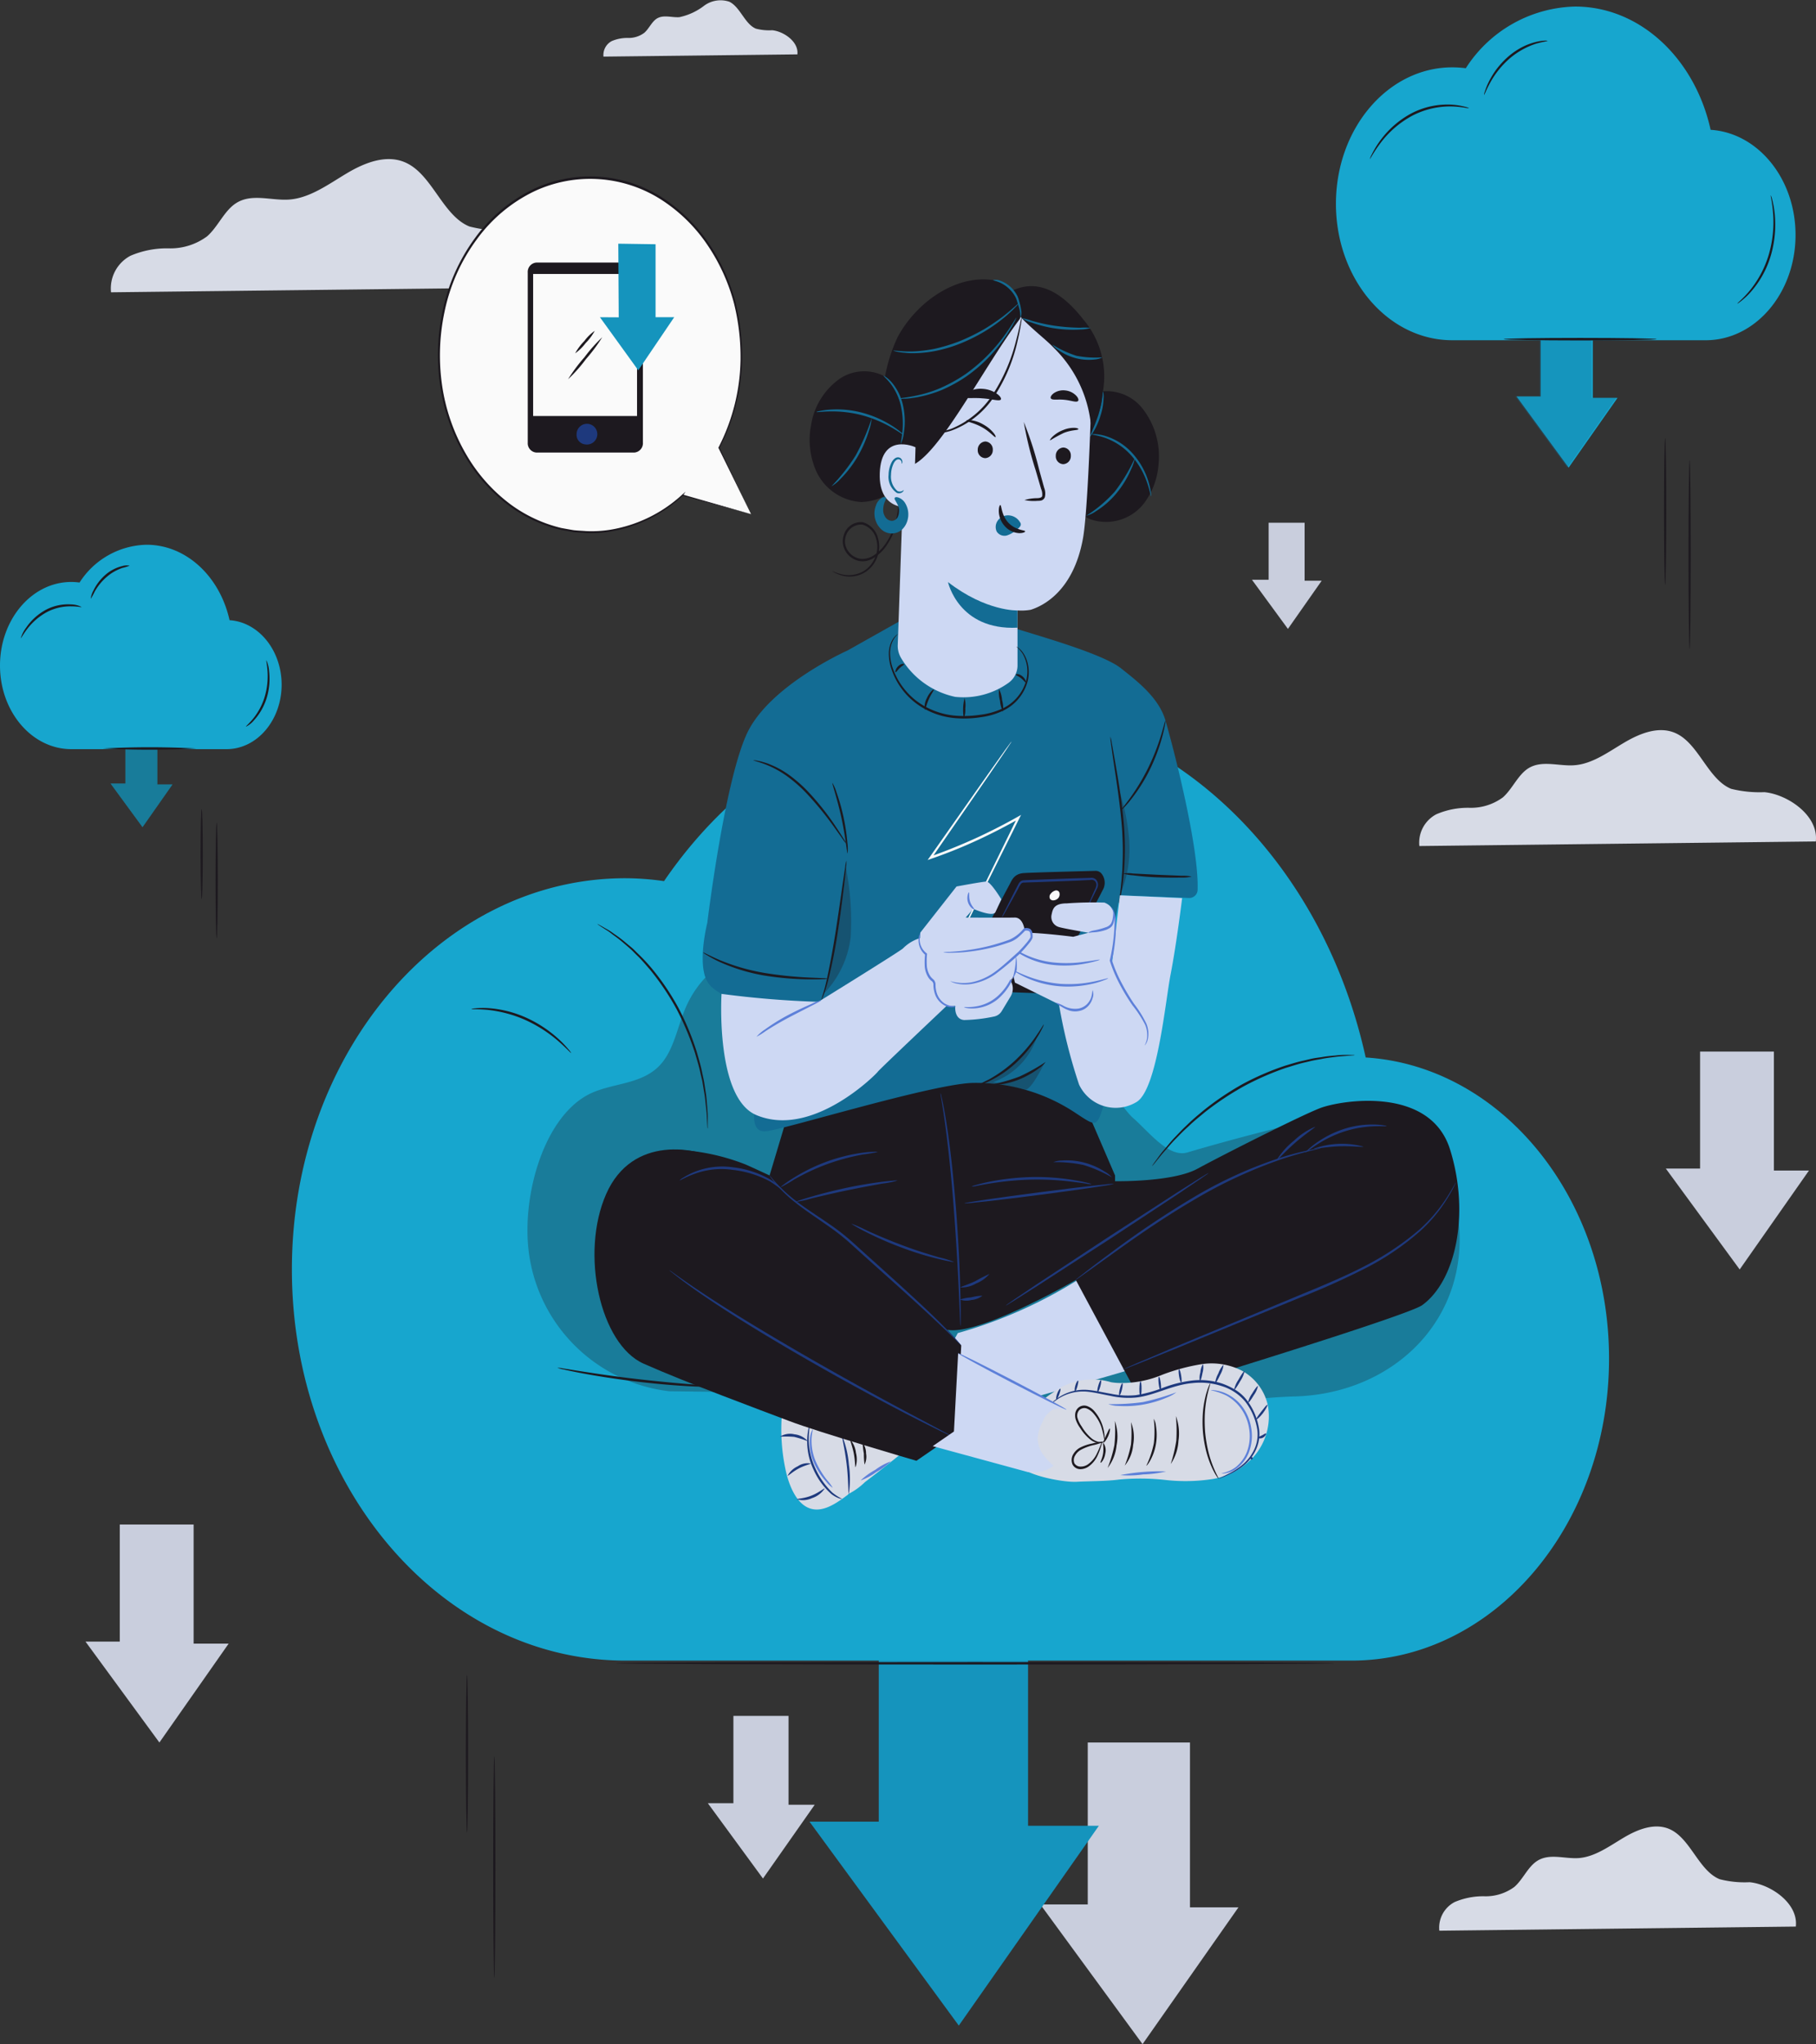 <svg xmlns="http://www.w3.org/2000/svg" width="162.552" height="182.916" viewBox="0 0 162.552 182.916">
  <rect x="0" y="0" width="162.552" height="182.916" fill="#333333" stroke="none"/>
  <g id="work-1" transform="translate(-323.18 -3018.004)">
    <path id="Path_81625" data-name="Path 81625" d="M413.366,1431.93v14.49h-4.245l9.15,12.5,8.584-12.24h-4.339v-14.75Z" transform="translate(7.18 1742)" fill="#c9cedd"/>
    <path id="Path_81626" data-name="Path 81626" d="M429.556,1322.78v5.1h-1.494l3.221,4.4,3.022-4.31h-1.527v-5.19Z" transform="translate(7.18 1742)" fill="#c9cedd"/>
    <path id="Path_81627" data-name="Path 81627" d="M468.176,1370.1v10.47h-3.068l6.613,9.03,6.2-8.85h-3.137V1370.1Z" transform="translate(7.18 1742)" fill="#c9cedd"/>
    <path id="Path_81628" data-name="Path 81628" d="M326.721,1412.42v10.48h-3.068l6.614,9.03,6.2-8.85h-3.136v-10.66Z" transform="translate(7.18 1742)" fill="#c9cedd"/>
    <path id="Path_81629" data-name="Path 81629" d="M381.648,1429.55v7.81h-2.29l4.936,6.74,4.631-6.6h-2.341v-7.95Z" transform="translate(7.18 1742)" fill="#c9cedd"/>
    <path id="Path_81630" data-name="Path 81630" d="M366.733,1301.69c.312-2.66-2.889-4.84-5.294-5.07a11.533,11.533,0,0,1-3.424-.35c-2.354-.96-3.294-4.53-5.591-5.66-1.717-.85-3.694-.1-5.359.89s-3.309,2.22-5.169,2.36c-1.618.12-3.375-.59-4.79.34-1.055.69-1.607,2.12-2.579,2.96a5.531,5.531,0,0,1-3.372,1.07,8.265,8.265,0,0,0-3.476.66,3.31,3.31,0,0,0-1.741,3.27Z" transform="translate(7.18 1742)" fill="#d7dbe6"/>
    <path id="Path_81631" data-name="Path 81631" d="M478.534,1351.3c.272-2.31-2.512-4.21-4.6-4.41a10.577,10.577,0,0,1-2.979-.3c-2.048-.84-2.866-3.94-4.864-4.93-1.494-.74-3.213-.08-4.662.77s-2.879,1.93-4.5,2.05c-1.407.11-2.935-.5-4.166.3-.918.61-1.4,1.84-2.244,2.58a4.833,4.833,0,0,1-2.933.93,7.118,7.118,0,0,0-3.024.58,2.873,2.873,0,0,0-1.514,2.84Z" transform="translate(7.18 1742)" fill="#d7dbe6"/>
    <path id="Path_81632" data-name="Path 81632" d="M387.374,1280.87c.133-1.13-1.228-2.06-2.251-2.16a4.728,4.728,0,0,1-1.457-.14c-1-.41-1.4-1.93-2.379-2.41a2.468,2.468,0,0,0-2.279.37,5.466,5.466,0,0,1-2.2,1.01c-.688.05-1.435-.25-2.037.14-.449.3-.684.9-1.1,1.26a2.321,2.321,0,0,1-1.434.46,3.557,3.557,0,0,0-1.479.28,1.407,1.407,0,0,0-.74,1.39Z" transform="translate(7.18 1742)" fill="#d7dbe6"/>
    <path id="Path_81633" data-name="Path 81633" d="M476.744,1448.4c.244-2.08-2.259-3.79-4.14-3.97a8.885,8.885,0,0,1-2.678-.27c-1.842-.75-2.577-3.54-4.373-4.43-1.344-.66-2.89-.07-4.192.7s-2.588,1.73-4.043,1.84c-1.266.09-2.64-.46-3.747.27-.824.54-1.257,1.65-2.017,2.31a4.32,4.32,0,0,1-2.637.84,6.484,6.484,0,0,0-2.719.52,2.583,2.583,0,0,0-1.362,2.56Z" transform="translate(7.18 1742)" fill="#d7dbe6"/>
    <path id="Path_81634" data-name="Path 81634" d="M383.227,1322.01l-2.872-5.94a17.855,17.855,0,0,0,2-8.31c0-8.77-6.062-15.88-13.539-15.88s-13.54,7.11-13.54,15.88,6.062,15.87,13.54,15.87a12.278,12.278,0,0,0,8.286-3.32l-.005.01Z" transform="translate(7.18 1742)" fill="#fafafa"/>
    <path id="Path_81635" data-name="Path 81635" d="M383.227,1322.01l-6.136-1.64-.073-.02.046-.07,0-.01.068.08a12.584,12.584,0,0,1-6.5,3.22,10.8,10.8,0,0,1-2.146.13c-.369-.03-.745-.04-1.124-.07l-1.146-.21a12.442,12.442,0,0,1-4.568-2.1,14.858,14.858,0,0,1-3.9-4.27,17.328,17.328,0,0,1-2.292-6.14,18.938,18.938,0,0,1,.16-7.07,16.777,16.777,0,0,1,2.906-6.54,13.935,13.935,0,0,1,5.224-4.38,11.955,11.955,0,0,1,11.655.84,14.648,14.648,0,0,1,4.123,4.13,17.288,17.288,0,0,1,2.31,5.16,19.987,19.987,0,0,1,.587,5.17,17.829,17.829,0,0,1-2.025,7.88v-.06c1.8,3.8,2.673,5.63,2.833,5.97-.164-.34-1.06-2.15-2.912-5.91l-.014-.03.014-.03a17.743,17.743,0,0,0,1.971-7.82,19.9,19.9,0,0,0-.6-5.12,17.07,17.07,0,0,0-2.3-5.08,14.415,14.415,0,0,0-4.079-4.07,11.792,11.792,0,0,0-11.5-.82,13.7,13.7,0,0,0-5.149,4.32,16.5,16.5,0,0,0-2.867,6.44,18.734,18.734,0,0,0-.162,6.98,17.187,17.187,0,0,0,2.253,6.06,14.831,14.831,0,0,0,3.847,4.23,12.654,12.654,0,0,0,4.509,2.09c.383.07.76.14,1.132.2.375.04.747.05,1.112.08a10.626,10.626,0,0,0,2.125-.12,12.49,12.49,0,0,0,6.461-3.15l.3-.26-.229.34,0,.01-.027-.09C380.988,1321.37,382.893,1321.91,383.227,1322.01Z" transform="translate(7.18 1742)" fill="#1d191f"/>
    <path id="Path_81636" data-name="Path 81636" d="M372.781,1316.5h-8.776a.836.836,0,0,1-.766-.89V1300.4a.839.839,0,0,1,.766-.9h8.776a.839.839,0,0,1,.766.9v15.21A.836.836,0,0,1,372.781,1316.5Z" transform="translate(7.18 1742)" fill="#1d191f"/>
    <path id="Path_81637" data-name="Path 81637" d="M373.022,1300.52h-9.3v12.71h9.3Z" transform="translate(7.18 1742)" fill="#fafafa"/>
    <path id="Path_81638" data-name="Path 81638" d="M368.393,1315.77a.927.927,0,1,0-.781-.92A.858.858,0,0,0,368.393,1315.77Z" transform="translate(7.18 1742)" fill="#1e397d"/>
    <path id="Path_81639" data-name="Path 81639" d="M369.7,1304.39l3.431,4.75,3.217-4.75h-1.668v-6.53l-3.336-.05.039,6.59Z" transform="translate(7.18 1742)" fill="#1594bd"/>
    <path id="Path_81640" data-name="Path 81640" d="M369.908,1306.18a14.914,14.914,0,0,1-1.46,1.96,13.137,13.137,0,0,1-1.6,1.8,14.919,14.919,0,0,1,1.46-1.96A14.016,14.016,0,0,1,369.908,1306.18Z" transform="translate(7.18 1742)" fill="#1d191f"/>
    <path id="Path_81641" data-name="Path 81641" d="M369.234,1305.61a4.65,4.65,0,0,1-.81,1.09,4.288,4.288,0,0,1-.938.92,4.689,4.689,0,0,1,.81-1.09A4.027,4.027,0,0,1,369.234,1305.61Z" transform="translate(7.18 1742)" fill="#1d191f"/>
    <path id="Path_81642" data-name="Path 81642" d="M453.911,1304.1v7.38h-2.164l4.663,6.37,4.375-6.24h-2.211v-7.51Z" transform="translate(7.18 1742)" fill="#17a6ce"/>
    <path id="Path_81643" data-name="Path 81643" d="M453.911,1304.1v7.38h-2.164l4.663,6.37,4.375-6.24h-2.211v-7.51Z" transform="translate(7.065 1742)" fill="#136c94" opacity="0.3"/>
    <path id="Path_81644" data-name="Path 81644" d="M469.119,1287.62c-1.395-6.34-6.289-11.03-12.13-11.03a11.939,11.939,0,0,0-9.785,5.52,9.634,9.634,0,0,0-1.207-.08c-5.753,0-10.416,5.46-10.416,12.21s4.663,12.21,10.416,12.21h22.682c4.441,0,8.041-4.22,8.041-9.42C476.721,1291.99,473.354,1287.89,469.119,1287.62Z" transform="translate(7.18 1742)" fill="#17a6ce"/>
    <path id="Path_81645" data-name="Path 81645" d="M471.517,1303.16c-.021-.03.43-.36,1.028-1.06a9.272,9.272,0,0,0,1.756-3.23,10.4,10.4,0,0,0,.409-3.8c-.077-.99-.243-1.58-.209-1.59a1.665,1.665,0,0,1,.136.41,8.433,8.433,0,0,1,.21,1.16,9.8,9.8,0,0,1-.363,3.9,8.512,8.512,0,0,1-1.844,3.26,6.321,6.321,0,0,1-.8.74C471.642,1303.11,471.523,1303.18,471.517,1303.16Z" transform="translate(7.18 1742)" fill="#1d191f"/>
    <path id="Path_81646" data-name="Path 81646" d="M447.491,1285.69c-.007.04-.575-.13-1.507-.16a7.352,7.352,0,0,0-3.535.81,8.718,8.718,0,0,0-2.906,2.5c-.617.82-.9,1.42-.927,1.4a1.844,1.844,0,0,1,.18-.43,8.07,8.07,0,0,1,.643-1.08,8.312,8.312,0,0,1,2.932-2.6,7.021,7.021,0,0,1,3.618-.76,6.451,6.451,0,0,1,1.109.18A1.14,1.14,0,0,1,447.491,1285.69Z" transform="translate(7.18 1742)" fill="#1d191f"/>
    <path id="Path_81647" data-name="Path 81647" d="M454.526,1279.65c0,.05-.413.08-1.055.27a6.923,6.923,0,0,0-2.32,1.3,7.923,7.923,0,0,0-1.768,2.19c-.359.65-.513,1.1-.546,1.09a1.1,1.1,0,0,1,.082-.33,5.862,5.862,0,0,1,.347-.85,7.6,7.6,0,0,1,.693-1.13,7.733,7.733,0,0,1,1.078-1.15,6.577,6.577,0,0,1,1.269-.85,5.777,5.777,0,0,1,1.133-.42,4.586,4.586,0,0,1,.794-.13A1.341,1.341,0,0,1,454.526,1279.65Z" transform="translate(7.18 1742)" fill="#1d191f"/>
    <path id="Path_81648" data-name="Path 81648" d="M464.282,1306.35c0,.06-3.063.12-6.84.12s-6.841-.06-6.841-.12,3.062-.11,6.841-.11S464.282,1306.29,464.282,1306.35Z" transform="translate(7.18 1742)" fill="#1d191f"/>
    <path id="Path_81649" data-name="Path 81649" d="M465.049,1328.35c-.053,0-.1-2.94-.1-6.57s.044-6.57.1-6.57.1,2.94.1,6.57S465.1,1328.35,465.049,1328.35Z" transform="translate(7.18 1742)" fill="#1d191f"/>
    <path id="Path_81650" data-name="Path 81650" d="M467.239,1334.09c-.054,0-.1-3.79-.1-8.46s.043-8.45.1-8.45.1,3.78.1,8.45S467.292,1334.09,467.239,1334.09Z" transform="translate(7.18 1742)" fill="#1d191f"/>
    <path id="Path_81651" data-name="Path 81651" d="M394.658,1417.84v21.17h-6.2l13.365,18.25,12.537-17.88h-6.337v-21.54Z" transform="translate(7.18 1742)" fill="#1594bd"/>
    <path id="Path_81653" data-name="Path 81653" d="M438.244,1370.63c-4-18.17-18.023-31.6-34.763-31.6-11.351,0-21.456,6.18-28.043,15.82a24.753,24.753,0,0,0-3.458-.26c-16.487,0-29.853,15.67-29.853,35.01s13.365,35,29.853,35h65c12.728,0,23.047-12.1,23.047-27.02C460.031,1383.15,450.383,1371.4,438.244,1370.63Z" transform="translate(7.18 1742)" fill="#17a6ce"/>
    <path id="Path_81654" data-name="Path 81654" d="M379.34,1377a1.156,1.156,0,0,1-.026-.23q-.015-.27-.038-.66c-.007-.15-.014-.31-.022-.48s-.038-.36-.058-.57c-.048-.4-.077-.86-.175-1.37-.042-.25-.086-.51-.131-.79s-.123-.55-.187-.84c-.117-.59-.31-1.2-.495-1.84a25.046,25.046,0,0,0-1.666-3.95,22.923,22.923,0,0,0-2.327-3.46c-.415-.48-.8-.94-1.2-1.32-.2-.19-.38-.39-.572-.56s-.376-.33-.553-.48a11.407,11.407,0,0,0-.981-.77c-.147-.11-.282-.22-.41-.31s-.249-.16-.359-.23c-.2-.13-.362-.23-.494-.32-.112-.08-.17-.12-.167-.13s.066.02.184.09c.137.07.306.17.512.29.114.06.236.13.369.21s.27.18.421.29a10.952,10.952,0,0,1,1,.75c.18.15.369.31.565.47s.382.37.584.56a15.973,15.973,0,0,1,1.225,1.31,21.829,21.829,0,0,1,2.364,3.49,23.913,23.913,0,0,1,1.67,4c.183.65.371,1.26.483,1.86.061.29.133.58.177.85s.082.55.121.8c.09.51.109.98.147,1.39.015.21.035.4.042.57s.005.34.006.48c0,.27,0,.49,0,.67A.939.939,0,0,1,379.34,1377Z" transform="translate(7.18 1742)" fill="#1d191f"/>
    <path id="Path_81655" data-name="Path 81655" d="M367.127,1370.23c-.024.03-.416-.42-1.125-1.04a12.2,12.2,0,0,0-3.013-1.93,11.2,11.2,0,0,0-3.351-.89c-.881-.08-1.431-.04-1.433-.08,0-.02.136-.04.385-.06a6.788,6.788,0,0,1,1.056-.02,9.956,9.956,0,0,1,3.411.84,11.008,11.008,0,0,1,3.029,2.01,9.45,9.45,0,0,1,.786.83A1.719,1.719,0,0,1,367.127,1370.23Z" transform="translate(7.18 1742)" fill="#1d191f"/>
    <path id="Path_81656" data-name="Path 81656" d="M380.8,1400.11a2.288,2.288,0,0,1-.59.03c-.38,0-.929-.02-1.607-.05-1.357-.05-3.23-.18-5.292-.42s-3.922-.54-5.262-.79c-.67-.13-1.211-.24-1.583-.33a3.412,3.412,0,0,1-.576-.15,2.552,2.552,0,0,1,.587.07c.41.06.946.15,1.592.25,1.343.21,3.2.49,5.26.72s3.927.4,5.28.49c.651.05,1.19.09,1.6.12A3.128,3.128,0,0,1,380.8,1400.11Z" transform="translate(7.18 1742)" fill="#1d191f"/>
    <path id="Path_81657" data-name="Path 81657" d="M437.269,1370.41a.59.59,0,0,1-.209.03c-.159.02-.357.03-.6.05-.26.02-.578.04-.946.09s-.787.09-1.246.19c-.23.04-.471.08-.721.13s-.507.12-.775.18c-.538.12-1.1.31-1.7.49a25.135,25.135,0,0,0-3.742,1.64,26.509,26.509,0,0,0-3.473,2.31c-.5.42-.985.8-1.407,1.21-.213.2-.427.39-.619.58s-.374.38-.55.56c-.358.35-.65.71-.918,1.01s-.49.56-.667.79c-.168.2-.3.37-.415.51-.1.11-.15.17-.155.16a1.111,1.111,0,0,1,.125-.19c.1-.15.232-.32.39-.54a9.214,9.214,0,0,1,.645-.82c.262-.31.549-.68.9-1.04q.261-.27.545-.57c.191-.2.4-.39.616-.6.42-.41.9-.81,1.407-1.23a25.34,25.34,0,0,1,3.491-2.35,24.291,24.291,0,0,1,3.776-1.63c.6-.18,1.167-.36,1.71-.47.271-.06.53-.13.783-.18s.495-.08.727-.11a10.945,10.945,0,0,1,1.256-.15,6.987,6.987,0,0,1,.951-.06h.6A1.7,1.7,0,0,1,437.269,1370.41Z" transform="translate(7.18 1742)" fill="#1d191f"/>
    <path id="Path_81658" data-name="Path 81658" d="M435.427,1424.84c0,.06-14.392.11-32.141.11s-32.144-.05-32.144-.11,14.389-.11,32.144-.11S435.427,1424.78,435.427,1424.84Z" transform="translate(7.18 1742)" fill="#1d191f"/>
    <path id="Path_81659" data-name="Path 81659" d="M357.8,1439.99c-.053,0-.1-3.16-.1-7.05s.044-7.06.1-7.06.1,3.16.1,7.06S357.857,1439.99,357.8,1439.99Z" transform="translate(7.18 1742)" fill="#1d191f"/>
    <path id="Path_81660" data-name="Path 81660" d="M360.246,1452.99c-.053,0-.1-4.44-.1-9.92s.043-9.91.1-9.91.1,4.44.1,9.91S360.3,1452.99,360.246,1452.99Z" transform="translate(7.18 1742)" fill="#1d191f"/>
    <path id="Path_81661" data-name="Path 81661" d="M327.229,1341.6v4.52H325.9l2.857,3.9,2.68-3.82h-1.355v-4.6Z" transform="translate(7.18 1742)" fill="#17a6ce"/>
    <path id="Path_81662" data-name="Path 81662" d="M327.229,1341.6v4.52H325.9l2.857,3.9,2.68-3.82h-1.355v-4.6Z" transform="translate(7.18 1742)" fill="#1d191f" opacity="0.3"/>
    <path id="Path_81663" data-name="Path 81663" d="M336.547,1331.5c-.855-3.88-3.853-6.75-7.432-6.75a7.308,7.308,0,0,0-5.994,3.38,6.015,6.015,0,0,0-.739-.05c-3.525,0-6.382,3.35-6.382,7.48s2.857,7.48,6.382,7.48h13.9c2.721,0,4.927-2.58,4.927-5.78C341.2,1334.18,339.142,1331.67,336.547,1331.5Z" transform="translate(7.18 1742)" fill="#17a6ce"/>
    <path id="Path_81664" data-name="Path 81664" d="M338.016,1341.03c-.018-.04.252-.25.611-.68a5.8,5.8,0,0,0,1.059-1.97,6.5,6.5,0,0,0,.26-2.31c-.04-.6-.133-.97-.1-.98a2.744,2.744,0,0,1,.238.96,5.915,5.915,0,0,1-.213,2.41,5.264,5.264,0,0,1-1.146,2.01A2.2,2.2,0,0,1,338.016,1341.03Z" transform="translate(7.18 1742)" fill="#1d191f"/>
    <path id="Path_81665" data-name="Path 81665" d="M323.3,1330.32c-.007.04-.356-.06-.925-.06a4.551,4.551,0,0,0-2.149.5,5.523,5.523,0,0,0-1.775,1.51c-.382.49-.56.86-.588.84a2.97,2.97,0,0,1,.483-.95,5.023,5.023,0,0,1,1.8-1.61,4.243,4.243,0,0,1,2.232-.46A2.112,2.112,0,0,1,323.3,1330.32Z" transform="translate(7.18 1742)" fill="#1d191f"/>
    <path id="Path_81666" data-name="Path 81666" d="M327.607,1326.62a3.909,3.909,0,0,1-.64.2,4.2,4.2,0,0,0-1.406.8,4.9,4.9,0,0,0-1.083,1.32,6.505,6.505,0,0,1-.357.65,1.992,1.992,0,0,1,.24-.74,4.413,4.413,0,0,1,1.086-1.42,3.6,3.6,0,0,1,1.488-.77A1.41,1.41,0,0,1,327.607,1326.62Z" transform="translate(7.18 1742)" fill="#1d191f"/>
    <path id="Path_81667" data-name="Path 81667" d="M333.583,1342.98a79.9,79.9,0,0,1-8.382,0,79.9,79.9,0,0,1,8.382,0Z" transform="translate(7.18 1742)" fill="#1d191f"/>
    <path id="Path_81668" data-name="Path 81668" d="M334.053,1356.46c-.053,0-.1-1.81-.1-4.03s.043-4.02.1-4.02.1,1.8.1,4.02S334.107,1356.46,334.053,1356.46Z" transform="translate(7.18 1742)" fill="#1d191f"/>
    <path id="Path_81669" data-name="Path 81669" d="M335.395,1359.97c-.054,0-.1-2.32-.1-5.18s.044-5.18.1-5.18.1,2.32.1,5.18S335.448,1359.97,335.395,1359.97Z" transform="translate(7.18 1742)" fill="#1d191f"/>
    <g id="Group_8586" data-name="Group 8586" transform="translate(7.18 1742)" opacity="0.3">
      <path id="Path_81670" data-name="Path 81670" d="M446.488,1384.65c-.73-4.98-6.378-10.04-11.235-8.9-4.23.99-8.785,2.14-12.968,3.38-1.725.51-3.515-1.95-4.961-3.17a7.8,7.8,0,0,1-1.679-2.6,25.323,25.323,0,0,0-12.071-11.64,28.918,28.918,0,0,0-15.67-2.11c-4.091.53-8.581,2.18-10.484,6.46-.766,1.73-1.07,3.8-2.26,5.15-1.585,1.8-4.1,1.66-6.164,2.57-4.13,1.83-6.224,8.76-5.705,13.89a14.382,14.382,0,0,0,12.618,12.82s29.691.31,44.352,1.14c5.083.29,6.616-.53,11.7-.68C440.933,1400.68,447.827,1393.79,446.488,1384.65Z" fill="#1d191f"/>
    </g>
    <path id="Path_81671" data-name="Path 81671" d="M391.946,1409.69a6.06,6.06,0,0,0,1.485-1.07q1.586-1.2,3.137-2.46c-3.716-1.26-6.871-2.26-10.588-3.5a17.271,17.271,0,0,0,.41,5.19c.343,1.35,1,2.79,2.16,3.15,1.056.32,2.129-.36,3.058-1.03.086-.07.172-.13.258-.19" transform="translate(7.18 1742)" fill="#d7dbe6"/>
    <path id="Path_81672" data-name="Path 81672" d="M392.586,1407.29c-.057-.01-.034-.58-.165-1.24s-.354-1.17-.3-1.21a2.143,2.143,0,0,1,.494,1.16A2.331,2.331,0,0,1,392.586,1407.29Z" transform="translate(7.18 1742)" fill="#1d191f"/>
    <path id="Path_81673" data-name="Path 81673" d="M393.387,1407.06a7.384,7.384,0,0,1-.06-.98,7.208,7.208,0,0,1-.115-.97,1.559,1.559,0,0,1,.308.95A1.61,1.61,0,0,1,393.387,1407.06Z" transform="translate(7.18 1742)" fill="#1d191f"/>
    <path id="Path_81674" data-name="Path 81674" d="M388.476,1403.48c.033.01-.074.46-.079,1.19a6.154,6.154,0,0,0,.581,2.71,6.921,6.921,0,0,0,1.522,2.18,4.892,4.892,0,0,0,.881.57.71.71,0,0,1-.275-.05,2.667,2.667,0,0,1-.685-.38,6.4,6.4,0,0,1-1.611-2.21,5.839,5.839,0,0,1-.55-2.83,5,5,0,0,1,.117-.87A1.049,1.049,0,0,1,388.476,1403.48Z" transform="translate(7.18 1742)" fill="#1e397d"/>
    <path id="Path_81675" data-name="Path 81675" d="M391.381,1404.49a8.626,8.626,0,0,1,.6,2.55,8.93,8.93,0,0,1-.005,2.65c-.06-.01-.02-1.19-.187-2.62S391.323,1404.51,391.381,1404.49Z" transform="translate(7.18 1742)" fill="#1e397d"/>
    <path id="Path_81676" data-name="Path 81676" d="M390.539,1409.14a2.543,2.543,0,0,1-.589-.56,6.343,6.343,0,0,1-1.109-1.71,4.394,4.394,0,0,1-.337-2.12,1.81,1.81,0,0,1,.245-.85c.031.02-.083.33-.108.87a4.725,4.725,0,0,0,.374,2,7.757,7.757,0,0,0,1.033,1.7A3.9,3.9,0,0,1,390.539,1409.14Z" transform="translate(7.18 1742)" fill="#5d80d9"/>
    <path id="Path_81677" data-name="Path 81677" d="M395.746,1406.77a6.37,6.37,0,0,1-1.31.96,5.482,5.482,0,0,1-1.4.75,6.244,6.244,0,0,1,1.31-.95A5.485,5.485,0,0,1,395.746,1406.77Z" transform="translate(7.18 1742)" fill="#5d80d9"/>
    <path id="Path_81678" data-name="Path 81678" d="M389.819,1409.2a2.156,2.156,0,0,1-1.133.86,1.927,1.927,0,0,1-1.345.11c0-.07.6-.06,1.284-.33S389.783,1409.15,389.819,1409.2Z" transform="translate(7.18 1742)" fill="#1e397d"/>
    <path id="Path_81679" data-name="Path 81679" d="M388.555,1406.96c.005.07-.5.15-1.063.45s-.949.69-.989.64a1.941,1.941,0,0,1,.909-.84A1.541,1.541,0,0,1,388.555,1406.96Z" transform="translate(7.18 1742)" fill="#1e397d"/>
    <path id="Path_81680" data-name="Path 81680" d="M388.311,1404.97a9.608,9.608,0,0,0-1.227-.39,8.327,8.327,0,0,0-1.273-.01,1.649,1.649,0,0,1,1.3-.22A1.85,1.85,0,0,1,388.311,1404.97Z" transform="translate(7.18 1742)" fill="#1e397d"/>
    <path id="Path_81681" data-name="Path 81681" d="M416.82,1398.66c.022.04-13.969,4-13.969,4l-2.057-5.66.944-1.71a41.352,41.352,0,0,0,10.726-4.75Z" transform="translate(7.18 1742)" fill="#cdd8f3"/>
    <path id="Path_81682" data-name="Path 81682" d="M383.988,1382.57s-.637-1.09-3.355-2.65c-2.252-1.29-8.035-2.38-10.375,2.93s-.547,13.45,3.354,15.18,10.376,4.12,13.028,5.13,11.391,3.56,11.391,3.56l3.588-2.47.423-7.85s-4.948-5.96-9.16-7.61S383.988,1382.57,383.988,1382.57Z" transform="translate(7.18 1742)" fill="#1d191f"/>
    <path id="Path_81683" data-name="Path 81683" d="M375.909,1378.87a19.194,19.194,0,0,1,6.84,1.34c1.081.48,2.137.98,2.137.98l1.587-5.3,11.89-4.64h13.165l4.283,9.94v.51s5.141.1,7.368-1.11,9.166-4.72,10.965-5.42,9.852-2.06,11.651,3.69.522,11.74-2.485,13.93c-1.417,1.03-25.357,8.29-25.357,8.29l-5.654-10.54s-8.619,5-11.506,4.46S375.909,1378.87,375.909,1378.87Z" transform="translate(7.18 1742)" fill="#1d191f"/>
    <path id="Path_81684" data-name="Path 81684" d="M400.188,1373.81a1.019,1.019,0,0,1,.059.21c.036.16.079.35.132.59.107.51.247,1.27.387,2.2.29,1.87.579,4.48.805,7.36s.342,5.51.391,7.41c.026.95.033,1.72.032,2.25,0,.24,0,.44-.007.61a.964.964,0,0,1-.016.21.813.813,0,0,1-.024-.21c-.007-.17-.017-.37-.028-.61-.024-.57-.056-1.32-.094-2.24-.083-1.9-.227-4.51-.447-7.4s-.492-5.48-.747-7.35c-.122-.94-.241-1.69-.326-2.21q-.057-.36-.1-.6A.926.926,0,0,1,400.188,1373.81Z" transform="translate(7.18 1742)" fill="#1e397d"/>
    <path id="Path_81685" data-name="Path 81685" d="M415.679,1381.94c.006.07-2.98.51-6.667.99s-6.683.81-6.689.75,2.979-.5,6.668-.98S415.673,1381.88,415.679,1381.94Z" transform="translate(7.18 1742)" fill="#1e397d"/>
    <path id="Path_81686" data-name="Path 81686" d="M413.715,1381.97a1.921,1.921,0,0,1-.426-.04c-.271-.05-.664-.1-1.15-.16a25.525,25.525,0,0,0-3.808-.21,26.93,26.93,0,0,0-3.8.36c-.484.08-.875.15-1.144.21a2.146,2.146,0,0,1-.425.06,1.372,1.372,0,0,1,.409-.15c.266-.08.655-.18,1.138-.28a22.319,22.319,0,0,1,3.819-.43,20.482,20.482,0,0,1,3.829.28c.486.08.877.16,1.145.23A1.467,1.467,0,0,1,413.715,1381.97Z" transform="translate(7.18 1742)" fill="#1e397d"/>
    <path id="Path_81687" data-name="Path 81687" d="M415.534,1381.36a12.422,12.422,0,0,0-2.551-1.11,11.879,11.879,0,0,0-2.713-.25,2.383,2.383,0,0,1,.8-.15,6.21,6.21,0,0,1,1.955.18,6.453,6.453,0,0,1,1.838.8A2.5,2.5,0,0,1,415.534,1381.36Z" transform="translate(7.18 1742)" fill="#1e397d"/>
    <path id="Path_81688" data-name="Path 81688" d="M404.57,1390a3.124,3.124,0,0,1-1.206.86,2.6,2.6,0,0,1-1.382.35c-.01-.07.6-.22,1.31-.56A14.3,14.3,0,0,1,404.57,1390Z" transform="translate(7.18 1742)" fill="#1e397d"/>
    <path id="Path_81689" data-name="Path 81689" d="M403.937,1391.95a1.812,1.812,0,0,1-.981.38,1.666,1.666,0,0,1-1.031-.04,4.052,4.052,0,0,1,1-.19A4.162,4.162,0,0,1,403.937,1391.95Z" transform="translate(7.18 1742)" fill="#1e397d"/>
    <path id="Path_81690" data-name="Path 81690" d="M424.171,1380.98a2.143,2.143,0,0,1-.174.14q-.206.135-.52.36c-.479.32-1.132.76-1.929,1.3-1.659,1.1-3.91,2.58-6.4,4.22-2.5,1.62-4.762,3.08-6.428,4.16-.809.51-1.472.93-1.958,1.24-.218.13-.4.24-.537.33a1.679,1.679,0,0,1-.194.1c0-.01.057-.06.175-.14.138-.1.309-.22.52-.37.479-.32,1.132-.76,1.928-1.3,1.659-1.09,3.911-2.58,6.4-4.22,2.5-1.62,4.759-3.08,6.425-4.16.809-.51,1.472-.93,1.959-1.24.218-.13.395-.24.537-.32C424.1,1381,424.168,1380.97,424.171,1380.98Z" transform="translate(7.18 1742)" fill="#1e397d"/>
    <path id="Path_81691" data-name="Path 81691" d="M434.212,1378.75a.625.625,0,0,1-.24.07c-.179.05-.409.1-.694.17-.6.15-1.47.38-2.528.73a42.053,42.053,0,0,0-7.97,3.71c-3,1.76-5.6,3.62-7.478,4.97l-2.223,1.59c-.251.18-.452.32-.609.43a1.572,1.572,0,0,1-.219.14,1.024,1.024,0,0,1,.2-.18c.151-.12.347-.27.589-.46.514-.4,1.261-.97,2.192-1.66a84.105,84.105,0,0,1,7.463-5.03,38.6,38.6,0,0,1,8.02-3.66,23.149,23.149,0,0,1,2.55-.66c.3-.07.541-.1.7-.13A.773.773,0,0,1,434.212,1378.75Z" transform="translate(7.18 1742)" fill="#1e397d"/>
    <path id="Path_81692" data-name="Path 81692" d="M440.11,1376.77c0,.04-.435-.01-1.128.02a9.785,9.785,0,0,0-2.669.47,10.436,10.436,0,0,0-2.495,1.21c-.6.39-.955.69-.975.66-.008-.01.072-.1.224-.24a6.6,6.6,0,0,1,.681-.56,9.1,9.1,0,0,1,2.513-1.29,8.215,8.215,0,0,1,2.721-.41,5.27,5.27,0,0,1,.829.07C440.005,1376.73,440.111,1376.75,440.11,1376.77Z" transform="translate(7.18 1742)" fill="#1e397d"/>
    <path id="Path_81693" data-name="Path 81693" d="M438.037,1378.61c-.008.07-1-.08-2.217-.03s-2.2.28-2.211.21a7.387,7.387,0,0,1,4.428-.18Z" transform="translate(7.18 1742)" fill="#1e397d"/>
    <path id="Path_81694" data-name="Path 81694" d="M433.719,1376.83c.026.06-.831.6-1.785,1.43s-1.642,1.64-1.684,1.59a6.916,6.916,0,0,1,1.568-1.77A6.251,6.251,0,0,1,433.719,1376.83Z" transform="translate(7.18 1742)" fill="#1e397d"/>
    <path id="Path_81695" data-name="Path 81695" d="M446.318,1381.81a.274.274,0,0,1-.037.1c-.034.07-.076.15-.126.26-.112.22-.287.56-.535.96a13.251,13.251,0,0,1-2.505,3.04,23.625,23.625,0,0,1-4.617,3.18,65.345,65.345,0,0,1-6.112,2.76c-4.377,1.8-8.338,3.42-11.225,4.61-1.427.57-2.587,1.04-3.409,1.37-.391.15-.7.27-.93.36a2.022,2.022,0,0,0-.244.09.274.274,0,0,1-.085.02.307.307,0,0,1,.079-.04c.064-.03.142-.07.237-.11.225-.1.531-.24.918-.41.816-.34,1.97-.83,3.388-1.44,2.882-1.2,6.837-2.84,11.207-4.66,2.19-.9,4.275-1.77,6.1-2.74a25.053,25.053,0,0,0,4.608-3.11,14.061,14.061,0,0,0,2.527-2.97c.256-.4.44-.72.563-.94.057-.1.1-.18.142-.25A.785.785,0,0,1,446.318,1381.81Z" transform="translate(7.18 1742)" fill="#1e397d"/>
    <path id="Path_81696" data-name="Path 81696" d="M401.224,1404.53a1.167,1.167,0,0,1-.273-.11l-.766-.36c-.663-.32-1.618-.8-2.792-1.4-2.349-1.21-5.57-2.94-9.088-4.96s-6.656-3.95-8.877-5.45c-1.114-.75-2-1.39-2.6-1.85-.286-.22-.514-.4-.687-.54a1.235,1.235,0,0,1-.232-.2,2.1,2.1,0,0,1,.254.17c.177.12.412.29.706.5.614.43,1.507,1.05,2.627,1.78,2.236,1.46,5.384,3.37,8.9,5.39s6.725,3.77,9.058,5.01c1.154.61,2.1,1.11,2.766,1.47.314.17.563.3.752.4A2.324,2.324,0,0,1,401.224,1404.53Z" transform="translate(7.18 1742)" fill="#1e397d"/>
    <path id="Path_81697" data-name="Path 81697" d="M376.832,1381.63a1.367,1.367,0,0,1,.33-.25,6.854,6.854,0,0,1,.978-.5,6.685,6.685,0,0,1,3.485-.42,8.574,8.574,0,0,1,3.372,1.12,4.991,4.991,0,0,1,.882.71,1.53,1.53,0,0,1,.271.33,11.465,11.465,0,0,0-1.215-.89,9.179,9.179,0,0,0-3.334-1.04,6.97,6.97,0,0,0-3.418.35C377.333,1381.34,376.849,1381.67,376.832,1381.63Z" transform="translate(7.18 1742)" fill="#1e397d"/>
    <path id="Path_81698" data-name="Path 81698" d="M402.042,1396.4c0,.01-.064-.05-.174-.16-.125-.12-.283-.28-.477-.48-.412-.41-1.022-1-1.783-1.71-1.52-1.43-3.666-3.34-6.031-5.46-.589-.53-1.164-1.05-1.72-1.55a20.638,20.638,0,0,0-1.682-1.3c-1.1-.78-2.124-1.44-2.931-2.09a12.217,12.217,0,0,1-1.8-1.71,6.094,6.094,0,0,1-.425-.54.9.9,0,0,1-.134-.21c.016-.01.212.26.612.69a13.358,13.358,0,0,0,1.823,1.64c.811.63,1.833,1.27,2.947,2.04a19.512,19.512,0,0,1,1.7,1.3c.567.49,1.131,1.02,1.725,1.55,2.364,2.12,4.5,4.05,6,5.51.75.73,1.348,1.34,1.746,1.78.2.21.351.39.453.51A1.359,1.359,0,0,1,402.042,1396.4Z" transform="translate(7.18 1742)" fill="#1e397d"/>
    <path id="Path_81699" data-name="Path 81699" d="M392.225,1385.51a12.1,12.1,0,0,1,1.325.58c.813.38,1.944.86,3.211,1.34s2.433.83,3.28,1.08a9.122,9.122,0,0,1,1.368.42,1.344,1.344,0,0,1-.379-.05c-.243-.04-.591-.11-1.019-.22a27.3,27.3,0,0,1-3.308-1.02,30.157,30.157,0,0,1-3.205-1.4c-.4-.2-.722-.38-.941-.51S392.219,1385.53,392.225,1385.51Z" transform="translate(7.18 1742)" fill="#1e397d"/>
    <path id="Path_81700" data-name="Path 81700" d="M396.341,1381.64a7.381,7.381,0,0,1-1.336.27c-.827.15-1.969.36-3.225.62s-2.388.53-3.207.73a7.921,7.921,0,0,1-1.333.29,1.646,1.646,0,0,1,.344-.14c.225-.08.552-.18.959-.3.812-.24,1.943-.54,3.2-.81s2.408-.44,3.242-.55c.417-.05.754-.08.989-.1A1.447,1.447,0,0,1,396.341,1381.64Z" transform="translate(7.18 1742)" fill="#1e397d"/>
    <path id="Path_81701" data-name="Path 81701" d="M394.577,1379.08a11.664,11.664,0,0,1-1.335.23,19.771,19.771,0,0,0-3.16.85,19.561,19.561,0,0,0-3.012,1.4,10.964,10.964,0,0,1-1.212.69,1.552,1.552,0,0,1,.294-.25c.195-.15.487-.35.855-.58a16.1,16.1,0,0,1,3.018-1.48,15.832,15.832,0,0,1,3.2-.79,9.132,9.132,0,0,1,.988-.08A1.3,1.3,0,0,1,394.577,1379.08Z" transform="translate(7.18 1742)" fill="#1e397d"/>
    <path id="Path_81702" data-name="Path 81702" d="M409.54,1401.13l-2.227,6.1c.822.87,3.951,1.43,5.054,1.37s2.7-.05,3.793-.2a20.382,20.382,0,0,1,4.2.04,15.952,15.952,0,0,0,4.2-.09,6.421,6.421,0,0,0,3.739-2.09,5.465,5.465,0,0,0,1.183-4.52,4.686,4.686,0,0,0-2.333-3.09,5.959,5.959,0,0,0-3.565-.58,17.848,17.848,0,0,0-3.546.95,9.345,9.345,0,0,1-3.8.74,5.113,5.113,0,0,1-.781-.07,5.9,5.9,0,0,0-4.953.74C410.2,1400.66,409.856,1400.86,409.54,1401.13Z" transform="translate(7.18 1742)" fill="#d7dbe6"/>
    <path id="Path_81703" data-name="Path 81703" d="M409.863,1401.83a1.4,1.4,0,0,1,.2-.22,4.9,4.9,0,0,1,.64-.52,4.121,4.121,0,0,1,2.775-.7c.6.06,1.253.21,1.951.33a7.434,7.434,0,0,0,2.228.13,11.511,11.511,0,0,0,2.413-.65,10.815,10.815,0,0,1,2.636-.66,6.383,6.383,0,0,1,2.69.27,6.3,6.3,0,0,1,1.2.57,3.766,3.766,0,0,1,.99.89,5.6,5.6,0,0,1,1.069,2.36,3.383,3.383,0,0,1,.033,1.23,3.563,3.563,0,0,1-.357,1.05,3.925,3.925,0,0,1-1.159,1.35,6.165,6.165,0,0,1-1.1.66c-.313.15-.56.26-.728.32a.883.883,0,0,1-.259.09s.083-.05.246-.13.4-.2.711-.36a6.694,6.694,0,0,0,1.067-.68,4.037,4.037,0,0,0,1.1-1.33,3.175,3.175,0,0,0,.285-2.16,5.443,5.443,0,0,0-1.043-2.26,4.46,4.46,0,0,0-2.109-1.38,6.218,6.218,0,0,0-2.623-.26c-1.817.16-3.428,1.13-5.046,1.29a7.335,7.335,0,0,1-2.271-.15c-.7-.13-1.347-.29-1.94-.36a4.116,4.116,0,0,0-2.725.61A9.366,9.366,0,0,0,409.863,1401.83Z" transform="translate(7.18 1742)" fill="#1e397d"/>
    <path id="Path_81704" data-name="Path 81704" d="M425.083,1408.33c-.011.01-.082-.08-.2-.26a2.89,2.89,0,0,1-.2-.34c-.074-.14-.16-.3-.236-.48a8.657,8.657,0,0,1-.467-1.34,11.335,11.335,0,0,1-.3-1.73,11.529,11.529,0,0,1-.009-1.76,8.93,8.93,0,0,1,.226-1.42,4.763,4.763,0,0,1,.148-.52,2.8,2.8,0,0,1,.139-.39,1.424,1.424,0,0,1,.153-.31c.033.02-.151.48-.307,1.26a10.577,10.577,0,0,0-.181,1.4,13.171,13.171,0,0,0,.023,1.72,12.636,12.636,0,0,0,.277,1.69,10.075,10.075,0,0,0,.418,1.33C424.854,1407.91,425.112,1408.31,425.083,1408.33Z" transform="translate(7.18 1742)" fill="#1d191f"/>
    <path id="Path_81705" data-name="Path 81705" d="M410.913,1400.27c.047.04-.011.26-.106.52s-.2.47-.247.45-.032-.26.068-.53S410.867,1400.24,410.913,1400.27Z" transform="translate(7.18 1742)" fill="#1e397d"/>
    <path id="Path_81706" data-name="Path 81706" d="M412.5,1399.55c.05.02.01.25-.063.51s-.156.47-.208.46-.054-.25.024-.53S412.455,1399.52,412.5,1399.55Z" transform="translate(7.18 1742)" fill="#1e397d"/>
    <path id="Path_81707" data-name="Path 81707" d="M414.546,1399.5c.051.02.024.28-.059.58s-.191.52-.242.5-.025-.28.058-.57S414.495,1399.48,414.546,1399.5Z" transform="translate(7.18 1742)" fill="#1e397d"/>
    <path id="Path_81708" data-name="Path 81708" d="M416.464,1399.78c.052.02.034.28-.041.58s-.176.53-.227.51-.033-.27.041-.57S416.413,1399.77,416.464,1399.78Z" transform="translate(7.18 1742)" fill="#1e397d"/>
    <path id="Path_81709" data-name="Path 81709" d="M418.082,1400.97c-.054,0-.1-.3-.094-.68s.047-.68.1-.68.1.31.094.68S418.135,1400.97,418.082,1400.97Z" transform="translate(7.18 1742)" fill="#1e397d"/>
    <path id="Path_81710" data-name="Path 81710" d="M419.883,1400.44c-.053,0-.129-.27-.169-.61s-.03-.62.023-.63.129.26.169.6S419.936,1400.43,419.883,1400.44Z" transform="translate(7.18 1742)" fill="#1e397d"/>
    <path id="Path_81711" data-name="Path 81711" d="M421.537,1398.52c.053-.01.138.25.191.58s.053.6,0,.61-.139-.24-.191-.57S421.485,1398.54,421.537,1398.52Z" transform="translate(7.18 1742)" fill="#1e397d"/>
    <path id="Path_81712" data-name="Path 81712" d="M423.682,1398.06a1.719,1.719,0,0,1-.046.8c-.078.43-.183.77-.235.76a1.714,1.714,0,0,1,.046-.8A1.692,1.692,0,0,1,423.682,1398.06Z" transform="translate(7.18 1742)" fill="#1e397d"/>
    <path id="Path_81713" data-name="Path 81713" d="M425.521,1398.12a2.268,2.268,0,0,1-.293.89c-.211.46-.419.81-.465.78a2.391,2.391,0,0,1,.293-.89A2.243,2.243,0,0,1,425.521,1398.12Z" transform="translate(7.18 1742)" fill="#1e397d"/>
    <path id="Path_81714" data-name="Path 81714" d="M427.395,1398.7a2.422,2.422,0,0,1-.385.9c-.258.46-.5.81-.547.78a2.422,2.422,0,0,1,.385-.9C427.105,1399.01,427.35,1398.67,427.395,1398.7Z" transform="translate(7.18 1742)" fill="#1e397d"/>
    <path id="Path_81715" data-name="Path 81715" d="M428.6,1400.03a2.1,2.1,0,0,1-.365.81c-.246.42-.481.72-.524.69a2.1,2.1,0,0,1,.364-.82C428.321,1400.3,428.556,1399.99,428.6,1400.03Z" transform="translate(7.18 1742)" fill="#1e397d"/>
    <path id="Path_81716" data-name="Path 81716" d="M429.444,1401.71c.043.04-.123.39-.406.76s-.567.59-.6.55.184-.35.458-.7S429.4,1401.67,429.444,1401.71Z" transform="translate(7.18 1742)" fill="#1e397d"/>
    <path id="Path_81717" data-name="Path 81717" d="M429.322,1404.28c.041.04-.056.25-.275.37s-.418.05-.414-.01.162-.11.336-.2S429.28,1404.24,429.322,1404.28Z" transform="translate(7.18 1742)" fill="#1e397d"/>
    <path id="Path_81718" data-name="Path 81718" d="M428.129,1406.49a.093.093,0,0,1-.116.11.1.1,0,0,1-.076-.15c.033-.05.079-.08.11-.07A.159.159,0,0,1,428.129,1406.49Z" transform="translate(7.18 1742)" fill="#1e397d"/>
    <path id="Path_81719" data-name="Path 81719" d="M415.143,1407.36a11.481,11.481,0,0,0,.609-2.05,11.994,11.994,0,0,0,.036-2.16,4.154,4.154,0,0,1,.155,2.2A3.878,3.878,0,0,1,415.143,1407.36Z" transform="translate(7.18 1742)" fill="#1d191f"/>
    <path id="Path_81720" data-name="Path 81720" d="M416.679,1407.15a10.115,10.115,0,0,0,.557-1.89,10.832,10.832,0,0,0,0-2,3.647,3.647,0,0,1,.192,2.04A3.315,3.315,0,0,1,416.679,1407.15Z" transform="translate(7.18 1742)" fill="#1d191f"/>
    <path id="Path_81721" data-name="Path 81721" d="M418.61,1407.16a8.454,8.454,0,0,0,.674-2.02,9.262,9.262,0,0,0-.011-2.18,1.538,1.538,0,0,1,.193.62,4.961,4.961,0,0,1,.01,1.6,4.585,4.585,0,0,1-.5,1.48C418.788,1407.01,418.628,1407.18,418.61,1407.16Z" transform="translate(7.18 1742)" fill="#1d191f"/>
    <path id="Path_81722" data-name="Path 81722" d="M420.792,1407.01a13.1,13.1,0,0,0,.5-2.1,13.838,13.838,0,0,0-.037-2.19,4.44,4.44,0,0,1,.229,2.22A4.1,4.1,0,0,1,420.792,1407.01Z" transform="translate(7.18 1742)" fill="#1d191f"/>
    <path id="Path_81723" data-name="Path 81723" d="M414.753,1405.09c0,.02-.108.06-.317.05a1.477,1.477,0,0,1-.828-.31,4.112,4.112,0,0,1-.926-1.05,2.72,2.72,0,0,1-.4-.78,1.3,1.3,0,0,1-.034-.52.868.868,0,0,1,.233-.47.8.8,0,0,1,.848-.18,1.579,1.579,0,0,1,.665.49,3.753,3.753,0,0,1,.7,1.27,4,4,0,0,1,.182,1,1.045,1.045,0,0,1-.02.37,7.075,7.075,0,0,0-.29-1.31,3.731,3.731,0,0,0-.7-1.18,1.535,1.535,0,0,0-.592-.43.648.648,0,0,0-.67.15.753.753,0,0,0-.143.74,2.511,2.511,0,0,0,.362.72,4.117,4.117,0,0,0,.858,1.04A1.658,1.658,0,0,0,414.753,1405.09Z" transform="translate(7.18 1742)" fill="#1d191f"/>
    <path id="Path_81724" data-name="Path 81724" d="M414.648,1405.03a1.1,1.1,0,0,1-.072.33,5.6,5.6,0,0,1-.317.86,2.436,2.436,0,0,1-.83,1.02,1.321,1.321,0,0,1-.7.23.788.788,0,0,1-.726-.42,1.006,1.006,0,0,1,.08-.94,1.571,1.571,0,0,1,.561-.55,4,4,0,0,1,1.146-.39,5.2,5.2,0,0,1,1.073-.18,5.291,5.291,0,0,1-1.044.34,4.483,4.483,0,0,0-1.092.42,1.321,1.321,0,0,0-.486.49.764.764,0,0,0-.072.7.639.639,0,0,0,.561.3,1.128,1.128,0,0,0,.62-.18,2.441,2.441,0,0,0,.8-.92C414.476,1405.48,414.614,1405.01,414.648,1405.03Z" transform="translate(7.18 1742)" fill="#1d191f"/>
    <path id="Path_81725" data-name="Path 81725" d="M414.51,1406.89c-.043-.05.171-.38.234-.87s-.04-.88.012-.91a1.145,1.145,0,0,1,.18.95C414.86,1406.62,414.54,1406.94,414.51,1406.89Z" transform="translate(7.18 1742)" fill="#1d191f"/>
    <path id="Path_81726" data-name="Path 81726" d="M415.34,1403.84c.05.01.006.34-.158.7s-.375.59-.415.55.09-.31.244-.65S415.287,1403.82,415.34,1403.84Z" transform="translate(7.18 1742)" fill="#1d191f"/>
    <path id="Path_81727" data-name="Path 81727" d="M421.3,1400.59a3.439,3.439,0,0,1-.83.46,9.735,9.735,0,0,1-2.145.64,9.355,9.355,0,0,1-2.213.12,2.842,2.842,0,0,1-.907-.16,20.237,20.237,0,0,0,3.091-.18A21.848,21.848,0,0,0,421.3,1400.59Z" transform="translate(7.18 1742)" fill="#5d80d9"/>
    <path id="Path_81728" data-name="Path 81728" d="M420.379,1407.67a9.914,9.914,0,0,1-2.043.27,9.243,9.243,0,0,1-2.057.06,18.409,18.409,0,0,1,4.1-.33Z" transform="translate(7.18 1742)" fill="#5d80d9"/>
    <path id="Path_81729" data-name="Path 81729" d="M425.321,1407.84a3.013,3.013,0,0,0,1.312-.57,3.339,3.339,0,0,0,.973-1.33,4.026,4.026,0,0,0,.2-2.12,4.138,4.138,0,0,0-.825-1.91,3.992,3.992,0,0,0-1.232-1.04,5.918,5.918,0,0,0-1.36-.46c0-.02.14-.03.388.01a3.323,3.323,0,0,1,1.027.31,3.826,3.826,0,0,1,1.306,1.03,4.345,4.345,0,0,1,.886,2.02,4.169,4.169,0,0,1-.231,2.25,3.252,3.252,0,0,1-1.059,1.37,2.232,2.232,0,0,1-1,.43A.9.9,0,0,1,425.321,1407.84Z" transform="translate(7.18 1742)" fill="#5d80d9"/>
    <path id="Path_81730" data-name="Path 81730" d="M401.765,1397.1l9.7,5.04a10.423,10.423,0,0,1-.6,4.23c-.71,1.7-2.86,1.36-2.86,1.36l-8.517-2.32,1.9-1.31Z" transform="translate(7.18 1742)" fill="#cdd8f3"/>
    <path id="Path_81731" data-name="Path 81731" d="M410.417,1407.26a6.094,6.094,0,0,1-1.041-1.09,2.548,2.548,0,0,1-.491-1.5,3.433,3.433,0,0,1,.418-1.39,2.258,2.258,0,0,1,.962-1.16,1.824,1.824,0,0,1,1.642.34l.1,2.53Z" transform="translate(7.18 1742)" fill="#d7dbe6"/>
    <path id="Path_81732" data-name="Path 81732" d="M411.462,1402.14c-.022.06-2.211-1.02-4.888-2.41s-4.831-2.57-4.809-2.63,2.21,1.03,4.888,2.42S411.483,1402.09,411.462,1402.14Z" transform="translate(7.18 1742)" fill="#5d80d9"/>
    <path id="Path_81733" data-name="Path 81733" d="M422.472,1356.36a.753.753,0,0,0,.729-.79c.109-3.58-1.909-11.72-2.878-15.09-.592-2.06-2.591-3.57-3.99-4.68-1.69-1.34-7.67-2.98-9.637-3.62h-.663l-9.134-.8-5.029,2.83s-6.975,3.1-9,7.41-3.56,16.97-3.56,16.97-.926,3.62,0,5.25c.577,1.02,2.724,1.9,4.658,2.33a19.41,19.41,0,0,0-.258,7.64c-.077,1.08-.779,3.58.869,3.42s14.55-4.14,18.38-4.32a16.045,16.045,0,0,1,9.29,2.67c1.932,1.27,1.915,1.36,2.6-.88s-1.511-4.75-1.511-4.75,1.977-8.36,2.893-13.83Z" transform="translate(7.18 1742)" fill="#136c94"/>
    <path id="Path_81734" data-name="Path 81734" d="M391.763,1351.51a2.013,2.013,0,0,1-.289-.36c-.2-.29-.449-.63-.741-1.04a28.91,28.91,0,0,0-2.619-3.2,12.776,12.776,0,0,0-1.666-1.45,8.726,8.726,0,0,0-1.517-.88c-.9-.4-1.5-.5-1.5-.55a2.163,2.163,0,0,1,.422.06,3.147,3.147,0,0,1,.488.12,4.418,4.418,0,0,1,.633.22,8.061,8.061,0,0,1,1.561.85,12.516,12.516,0,0,1,1.7,1.46,23.361,23.361,0,0,1,2.6,3.27c.3.45.538.82.695,1.08A2.058,2.058,0,0,1,391.763,1351.51Z" transform="translate(7.18 1742)" fill="#1d191f"/>
    <path id="Path_81735" data-name="Path 81735" d="M390.1,1363.58a1.493,1.493,0,0,1-.451.04c-.29.02-.71.02-1.23.02a26.888,26.888,0,0,1-4.05-.35,16.487,16.487,0,0,1-3.932-1.2,9.874,9.874,0,0,1-1.125-.6,1.932,1.932,0,0,1-.391-.26c.015-.04.591.3,1.564.71a18.475,18.475,0,0,0,3.913,1.12,35.037,35.037,0,0,0,4.025.42c.486.02.9.04,1.227.05A2.413,2.413,0,0,1,390.1,1363.58Z" transform="translate(7.18 1742)" fill="#1d191f"/>
    <path id="Path_81736" data-name="Path 81736" d="M409.434,1367.68a1.214,1.214,0,0,1-.133.32,7.375,7.375,0,0,1-.458.82,11.289,11.289,0,0,1-1.918,2.31,9.911,9.911,0,0,1-2.377,1.62,6.048,6.048,0,0,1-.787.33.949.949,0,0,1-.3.07,11.357,11.357,0,0,1,1.033-.54,12.117,12.117,0,0,0,2.313-1.66,13.342,13.342,0,0,0,1.929-2.23C409.172,1368.09,409.406,1367.66,409.434,1367.68Z" transform="translate(7.18 1742)" fill="#1d191f"/>
    <path id="Path_81737" data-name="Path 81737" d="M409.6,1371.03a2.338,2.338,0,0,1-.607.57,8.113,8.113,0,0,1-1.678.96,7.077,7.077,0,0,1-1.821.49,1.9,1.9,0,0,1-.774.01,16.217,16.217,0,0,0,2.53-.72A17.979,17.979,0,0,0,409.6,1371.03Z" transform="translate(7.18 1742)" fill="#1d191f"/>
    <path id="Path_81738" data-name="Path 81738" d="M420.323,1340.48a1.412,1.412,0,0,1-.043.37c-.039.24-.113.57-.22.98a16.606,16.606,0,0,1-1.152,3.07,15,15,0,0,1-1.7,2.68,7.343,7.343,0,0,1-.619.71c-.155.16-.244.24-.253.23-.022-.03.3-.4.77-1.04a19.243,19.243,0,0,0,1.638-2.7,20.23,20.23,0,0,0,1.189-3C420.175,1340.98,420.292,1340.47,420.323,1340.48Z" transform="translate(7.18 1742)" fill="#1d191f"/>
    <path id="Path_81739" data-name="Path 81739" d="M422.668,1354.44a3.313,3.313,0,0,1-.9.09c-.558.01-1.328.01-2.179-.02s-1.619-.11-2.173-.18a3.718,3.718,0,0,1-.894-.16,3.087,3.087,0,0,1,.9,0c.627.03,1.361.07,2.171.11s1.544.06,2.172.09A4.071,4.071,0,0,1,422.668,1354.44Z" transform="translate(7.18 1742)" fill="#1d191f"/>
    <path id="Path_81740" data-name="Path 81740" d="M415.392,1341.92a3.8,3.8,0,0,1,.128.58q.111.63.283,1.59c.23,1.34.561,3.19.759,5.27a26.241,26.241,0,0,1-.023,5.36c-.083.68-.168,1.23-.251,1.6a3.479,3.479,0,0,1-.139.57,3.6,3.6,0,0,1,.065-.59c.06-.37.124-.92.189-1.6a29.368,29.368,0,0,0-.034-5.31c-.2-2.07-.5-3.93-.7-5.27-.1-.68-.177-1.22-.223-1.6A3.569,3.569,0,0,1,415.392,1341.92Z" transform="translate(7.18 1742)" fill="#1d191f"/>
    <path id="Path_81741" data-name="Path 81741" d="M391.764,1353.02a2.578,2.578,0,0,1-.025.5c-.028.33-.076.79-.141,1.37-.131,1.14-.328,2.73-.6,4.46a44.954,44.954,0,0,1-.877,4.41c-.145.56-.293,1-.4,1.3a2.2,2.2,0,0,1-.207.44c-.03-.02.231-.66.478-1.78s.547-2.67.818-4.41.49-3.31.655-4.45q.12-.8.2-1.35A2.4,2.4,0,0,1,391.764,1353.02Z" transform="translate(7.18 1742)" fill="#1d191f"/>
    <path id="Path_81742" data-name="Path 81742" d="M390.51,1346.06a3.756,3.756,0,0,1,.371.86,17.677,17.677,0,0,1,.623,2.2,18.689,18.689,0,0,1,.345,2.29,4.041,4.041,0,0,1,.021.96c-.059.01-.175-1.45-.554-3.19S390.455,1346.09,390.51,1346.06Z" transform="translate(7.18 1742)" fill="#1d191f"/>
    <path id="Path_81743" data-name="Path 81743" d="M401.05,1361.55a1.756,1.756,0,0,1,.1-.25c.083-.18.192-.41.329-.7.3-.63.727-1.51,1.255-2.6,1.091-2.23,2.607-5.32,4.348-8.88l.123.16c-1.1.62-2.287,1.24-3.531,1.82a43.618,43.618,0,0,1-4.351,1.76l-.291.1.193-.27c2.1-2.99,3.92-5.58,5.224-7.43.643-.91,1.159-1.63,1.527-2.15.172-.23.309-.42.414-.56a1.552,1.552,0,0,1,.151-.19,1.377,1.377,0,0,1-.126.21c-.1.15-.228.35-.391.59-.357.53-.859,1.26-1.485,2.18-1.29,1.87-3.089,4.47-5.171,7.49l-.1-.18c1.371-.48,2.84-1.07,4.333-1.76,1.239-.58,2.423-1.19,3.52-1.81l.278-.16-.155.31c-1.766,3.54-3.3,6.62-4.408,8.84-.548,1.08-.988,1.95-1.3,2.56-.149.29-.267.52-.357.69C401.1,1361.47,401.054,1361.55,401.05,1361.55Z" transform="translate(7.18 1742)" fill="#fafafa"/>
    <g id="Group_8587" data-name="Group 8587" transform="translate(7.18 1742)" opacity="0.3">
      <path id="Path_81744" data-name="Path 81744" d="M407.729,1373.5c.438.13,1.283-1.43,1.769-2.38-1.5.97-2.926,2.13-4.6,1.71a6.326,6.326,0,0,0,4.022-4.41,9.983,9.983,0,0,1-4.893,4.47S407.032,1373.29,407.729,1373.5Z" fill="#1d191f"/>
    </g>
    <path id="Path_81745" data-name="Path 81745" d="M390.51,1327.12c.007-.02.255.13.734.25a2.67,2.67,0,0,0,2.009-.23,2.561,2.561,0,0,0,1.012-1.11,2.43,2.43,0,0,0,.162-1.79,1.765,1.765,0,0,0-1.232-1.29,1.428,1.428,0,0,0-1.482,1.02,1.468,1.468,0,0,0,.035,1.04,1.668,1.668,0,0,0,.63.75,1.579,1.579,0,0,0,.85.26,2.015,2.015,0,0,0,.832-.23,3.741,3.741,0,0,0,1.244-1.19,6.221,6.221,0,0,0,.714-1.44,7.1,7.1,0,0,0,.389-2.37c-.006-.58-.061-.9-.042-.9a1.251,1.251,0,0,1,.05.23,5.454,5.454,0,0,1,.068.66,6.953,6.953,0,0,1-.337,2.44,6.184,6.184,0,0,1-.716,1.49,3.78,3.78,0,0,1-1.3,1.27,1.892,1.892,0,0,1-.9.25,1.649,1.649,0,0,1-.945-.28,1.817,1.817,0,0,1-.712-.84,1.745,1.745,0,0,1-.041-1.23,1.6,1.6,0,0,1,1.69-1.15,1.96,1.96,0,0,1,1.372,1.44,2.659,2.659,0,0,1-.192,1.96,2.593,2.593,0,0,1-3.177,1.33,2.923,2.923,0,0,1-.541-.23C390.566,1327.17,390.507,1327.13,390.51,1327.12Z" transform="translate(7.18 1742)" fill="#1d191f"/>
    <path id="Path_81746" data-name="Path 81746" d="M419.706,1317.51a6.936,6.936,0,0,0-1.4-4.9,4.09,4.09,0,0,0-4.163-1.5,5.155,5.155,0,0,0-2.833,1.73,3.405,3.405,0,0,0-.576.96c-.025.06-.049.11-.072.17s-.057.15-.084.22l-.014.03h0a7.391,7.391,0,0,0-.328,3.93,5.746,5.746,0,0,0,3.36,4.32,4.3,4.3,0,0,0,4.8-1.42A6.593,6.593,0,0,0,419.706,1317.51Z" transform="translate(7.18 1742)" fill="#1d191f"/>
    <path id="Path_81747" data-name="Path 81747" d="M419.038,1320.42c-.034.01-.1-.49-.362-1.24a7.087,7.087,0,0,0-1.527-2.54,5.7,5.7,0,0,0-2.333-1.49c-.663-.22-1.1-.24-1.094-.28a1.059,1.059,0,0,1,.305-.02,4.224,4.224,0,0,1,.823.14,5.347,5.347,0,0,1,2.428,1.48,6.681,6.681,0,0,1,1.526,2.65,6.327,6.327,0,0,1,.212.95A1.138,1.138,0,0,1,419.038,1320.42Z" transform="translate(7.18 1742)" fill="#136c94"/>
    <path id="Path_81748" data-name="Path 81748" d="M417.584,1316.98a4.014,4.014,0,0,1-.341,1.02,8.711,8.711,0,0,1-1.324,2.16,7.508,7.508,0,0,1-1.822,1.59,2.665,2.665,0,0,1-.869.41,12.19,12.19,0,0,0,2.553-2.16A14.963,14.963,0,0,0,417.584,1316.98Z" transform="translate(7.18 1742)" fill="#136c94"/>
    <path id="Path_81749" data-name="Path 81749" d="M413.565,1315.1c-.057-.04.39-.88.761-1.99a11.135,11.135,0,0,0,.391-2.11,1.622,1.622,0,0,1,.065.65,5.5,5.5,0,0,1-.274,1.54A6.034,6.034,0,0,1,413.565,1315.1Z" transform="translate(7.18 1742)" fill="#136c94"/>
    <path id="Path_81750" data-name="Path 81750" d="M407.081,1336.46Z" transform="translate(7.18 1742)" fill="#cdd8f3"/>
    <path id="Path_81751" data-name="Path 81751" d="M413.621,1313.58c.177-5.1-3.053-9.7-7.464-10.22-4.679-.54-8.746,3.47-9.048,8.81l-.75,21.55a2.121,2.121,0,0,0,.3,1.17,7.449,7.449,0,0,0,4.832,3.47,6.92,6.92,0,0,0,4.82-1.28,1.925,1.925,0,0,0,.769-1.6v-4.82c0-.01.011-.03.027-.03a4.927,4.927,0,0,0,1.152-.06c1.082-.34,3.833-1.65,4.686-6.43C413.225,1322.55,413.467,1318.05,413.621,1313.58Z" transform="translate(7.18 1742)" fill="#cdd8f3"/>
    <path id="Path_81752" data-name="Path 81752" d="M407.7,1320.75a4.055,4.055,0,0,1,1.188-.17c.187-.02.363-.05.4-.19a1.233,1.233,0,0,0-.1-.64c-.154-.53-.315-1.08-.484-1.66a31.409,31.409,0,0,1-1.065-4.33,31.037,31.037,0,0,1,1.363,4.22c.161.59.315,1.14.462,1.67a1.412,1.412,0,0,1,.063.84.483.483,0,0,1-.317.3,1.236,1.236,0,0,1-.316.03A4.089,4.089,0,0,1,407.7,1320.75Z" transform="translate(7.18 1742)" fill="#1d191f"/>
    <path id="Path_81753" data-name="Path 81753" d="M411.852,1316.79a.718.718,0,0,1-.68.75.7.7,0,0,1-.668-.74.725.725,0,0,1,.68-.75A.7.7,0,0,1,411.852,1316.79Z" transform="translate(7.18 1742)" fill="#1d191f"/>
    <path id="Path_81754" data-name="Path 81754" d="M412.522,1314.42c-.066.09-.606.05-1.294.32a13.3,13.3,0,0,0-1.225.67c-.043-.01.015-.14.209-.33a2.851,2.851,0,0,1,.966-.6,2.449,2.449,0,0,1,1.046-.19C412.46,1314.31,412.555,1314.38,412.522,1314.42Z" transform="translate(7.18 1742)" fill="#1d191f"/>
    <path id="Path_81755" data-name="Path 81755" d="M404.866,1316.26a.715.715,0,0,1-.68.74.7.7,0,0,1-.668-.74.731.731,0,0,1,.68-.75A.71.71,0,0,1,404.866,1316.26Z" transform="translate(7.18 1742)" fill="#1d191f"/>
    <path id="Path_81756" data-name="Path 81756" d="M405.1,1315.12c-.105.01-.5-.5-1.208-.89s-1.325-.48-1.378-.57c-.027-.05.1-.09.372-.06a2.935,2.935,0,0,1,1.133.39,3.19,3.19,0,0,1,.931.77C405.123,1314.98,405.154,1315.12,405.1,1315.12Z" transform="translate(7.18 1742)" fill="#1d191f"/>
    <path id="Path_81757" data-name="Path 81757" d="M407.077,1330.63s-2.811.1-6.221-2.54c0,0,.94,4.34,6.223,4.08Z" transform="translate(7.18 1742)" fill="#136c94"/>
    <path id="Path_81758" data-name="Path 81758" d="M407.311,1322.75a1.248,1.248,0,0,0-1.15-.63,1.112,1.112,0,0,0-.844.46.971.971,0,0,0-.1.99.821.821,0,0,0,.94.34,2.674,2.674,0,0,0,.952-.59.977.977,0,0,0,.216-.23.313.313,0,0,0,.012-.31" transform="translate(7.18 1742)" fill="#136c94"/>
    <path id="Path_81759" data-name="Path 81759" d="M405.539,1321.2c.118,0,.084.91.733,1.59s1.491.64,1.493.76c.009.06-.194.17-.549.16a1.86,1.86,0,0,1-1.248-.59,2.083,2.083,0,0,1-.564-1.33C405.389,1321.41,405.485,1321.19,405.539,1321.2Z" transform="translate(7.18 1742)" fill="#1d191f"/>
    <path id="Path_81760" data-name="Path 81760" d="M405.594,1311.74c-.1.21-.8-.04-1.659-.09-.856-.08-1.574.07-1.656-.16-.036-.1.112-.29.417-.45a2.42,2.42,0,0,1,1.279-.24,2.491,2.491,0,0,1,1.247.43C405.509,1311.43,405.639,1311.64,405.594,1311.74Z" transform="translate(7.18 1742)" fill="#1d191f"/>
    <path id="Path_81761" data-name="Path 81761" d="M412.509,1311.87c-.136.19-.628-.04-1.228-.09-.6-.07-1.115.07-1.225-.14-.047-.1.041-.28.27-.45a1.488,1.488,0,0,1,1.01-.25,1.583,1.583,0,0,1,.965.44C412.506,1311.58,412.568,1311.78,412.509,1311.87Z" transform="translate(7.18 1742)" fill="#1d191f"/>
    <path id="Path_81762" data-name="Path 81762" d="M406.786,1302.27a2.387,2.387,0,0,0-1.893-1.2c-3.225-.5-6.779,1.85-8.53,5.07a14.455,14.455,0,0,0-.4,11.41l1.21.22c2.51-.23,6.606-8.54,10.056-13.15C407.66,1304.05,407.126,1302.92,406.786,1302.27Z" transform="translate(7.18 1742)" fill="#1d191f"/>
    <path id="Path_81763" data-name="Path 81763" d="M412.982,1304.61c-1.374-1.76-3.6-3.9-6.367-2.6-.4.93.451,2.1,1.154,2.78,1.029,1,1.925,1.67,2.6,2.38a11.236,11.236,0,0,1,3.247,6.55c.011.17.121.19.266.16a5.376,5.376,0,0,0,.8-2.63A7.854,7.854,0,0,0,412.982,1304.61Z" transform="translate(7.18 1742)" fill="#1d191f"/>
    <path id="Path_81764" data-name="Path 81764" d="M397.372,1312.83a5.124,5.124,0,0,0-.846-1.96,4.307,4.307,0,0,0-.941-.95,3.939,3.939,0,0,0-4.354-.07,6.25,6.25,0,0,0-2.625,4.16,6.963,6.963,0,0,0,.324,3.84,4.749,4.749,0,0,0,4.189,3.08,5.014,5.014,0,0,0,4.33-2.89C398.081,1316.81,397.916,1314.63,397.372,1312.83Z" transform="translate(7.18 1742)" fill="#1d191f"/>
    <path id="Path_81765" data-name="Path 81765" d="M397.948,1316.03c-.076-.05-3.069-1.36-3.2,2.31s3.037,3.06,3.046,2.96S397.948,1316.03,397.948,1316.03Z" transform="translate(7.18 1742)" fill="#cdd8f3"/>
    <path id="Path_81766" data-name="Path 81766" d="M396.889,1319.86c-.013-.01-.056.05-.15.09a.484.484,0,0,1-.408-.01,1.692,1.692,0,0,1-.573-1.45,2.459,2.459,0,0,1,.185-.91c.105-.26.26-.44.427-.47a.284.284,0,0,1,.316.19c.038.11.016.18.032.19s.07-.06.05-.21a.444.444,0,0,0-.115-.24.39.39,0,0,0-.3-.11c-.242.01-.468.26-.589.54a2.509,2.509,0,0,0-.226,1.02,1.724,1.724,0,0,0,.739,1.62.514.514,0,0,0,.5-.07C396.88,1319.95,396.9,1319.87,396.889,1319.86Z" transform="translate(7.18 1742)" fill="#136c94"/>
    <path id="Path_81767" data-name="Path 81767" d="M413.625,1305.35a3.358,3.358,0,0,1-.911.14,11.015,11.015,0,0,1-2.218-.09,10.716,10.716,0,0,1-2.173-.54,2.867,2.867,0,0,1-.857-.39,5.109,5.109,0,0,1,.893.24,15.7,15.7,0,0,0,2.16.46,17.963,17.963,0,0,0,2.191.16A4.239,4.239,0,0,1,413.625,1305.35Z" transform="translate(7.18 1742)" fill="#136c94"/>
    <path id="Path_81768" data-name="Path 81768" d="M414.68,1307.98a1.7,1.7,0,0,1-.681.19,4.64,4.64,0,0,1-1.688-.11,4.8,4.8,0,0,1-1.573-.73,1.87,1.87,0,0,1-.552-.5,9.478,9.478,0,0,0,2.166,1.01A8.718,8.718,0,0,0,414.68,1307.98Z" transform="translate(7.18 1742)" fill="#136c94"/>
    <path id="Path_81769" data-name="Path 81769" d="M395.965,1307.39c.005-.05.678.09,1.77.06a12.326,12.326,0,0,0,1.905-.23,15.638,15.638,0,0,0,2.27-.69,18.131,18.131,0,0,0,2.165-1.06,18.593,18.593,0,0,0,1.663-1.12c.916-.71,1.427-1.23,1.45-1.2a2.543,2.543,0,0,1-.342.39c-.113.12-.258.26-.432.42s-.368.34-.6.52a14.164,14.164,0,0,1-1.658,1.17,15.484,15.484,0,0,1-2.184,1.09,12.834,12.834,0,0,1-2.3.68,11.119,11.119,0,0,1-1.933.19,5.579,5.579,0,0,1-.744-.04,3.716,3.716,0,0,1-.559-.07A2.781,2.781,0,0,1,395.965,1307.39Z" transform="translate(7.18 1742)" fill="#136c94"/>
    <path id="Path_81770" data-name="Path 81770" d="M406.98,1304.43a3.038,3.038,0,0,1-.249.51,5.409,5.409,0,0,1-.331.57c-.138.22-.284.48-.475.73a13.748,13.748,0,0,1-3.414,3.44,12.9,12.9,0,0,1-2.257,1.24,10.948,10.948,0,0,1-1.968.59c-.283.07-.545.09-.773.13a4.49,4.49,0,0,1-.587.04,2.161,2.161,0,0,1-.5,0c0-.05.713-.07,1.836-.33a10.978,10.978,0,0,0,1.932-.63,14.013,14.013,0,0,0,2.219-1.23,15.07,15.07,0,0,0,1.988-1.69,15.347,15.347,0,0,0,1.42-1.66C406.57,1305.12,406.948,1304.41,406.98,1304.43Z" transform="translate(7.18 1742)" fill="#136c94"/>
    <path id="Path_81771" data-name="Path 81771" d="M404.893,1301.07a1.072,1.072,0,0,1,.628.05,2.719,2.719,0,0,1,1.285.95,2.991,2.991,0,0,1,.262.42,2.479,2.479,0,0,1,.154.45,5.681,5.681,0,0,1,.177.77,1.291,1.291,0,0,1-.047.74c-.031-.01.005-.28-.088-.71-.044-.21-.122-.45-.211-.73a2.314,2.314,0,0,0-.15-.41,3.091,3.091,0,0,0-.242-.38,2.963,2.963,0,0,0-1.181-.94C405.129,1301.13,404.891,1301.11,404.893,1301.07Z" transform="translate(7.18 1742)" fill="#136c94"/>
    <path id="Path_81772" data-name="Path 81772" d="M396.636,1315.71c-.031-.01.063-.38.129-.98a7.44,7.44,0,0,0-.116-2.36,5.17,5.17,0,0,0-.946-2.05c-.353-.45-.631-.65-.61-.69.007-.01.08.03.209.12a2.783,2.783,0,0,1,.5.45,4.775,4.775,0,0,1,1.036,2.12,6.568,6.568,0,0,1,.064,2.43A2.981,2.981,0,0,1,396.636,1315.71Z" transform="translate(7.18 1742)" fill="#136c94"/>
    <path id="Path_81773" data-name="Path 81773" d="M396.87,1314.9c-.019.04-.4-.26-1.061-.64a11.282,11.282,0,0,0-2.691-1.11,10.568,10.568,0,0,0-2.841-.33c-.734.01-1.187.09-1.192.05,0-.02.109-.05.313-.09a5.954,5.954,0,0,1,.873-.12,8.9,8.9,0,0,1,2.889.27,9.566,9.566,0,0,1,2.712,1.19,7.751,7.751,0,0,1,.747.54A1.512,1.512,0,0,1,396.87,1314.9Z" transform="translate(7.18 1742)" fill="#136c94"/>
    <path id="Path_81774" data-name="Path 81774" d="M394.022,1313.45a4.419,4.419,0,0,1-.234,1.07,11.126,11.126,0,0,1-1.048,2.39,10,10,0,0,1-1.54,1.98,3.221,3.221,0,0,1-.778.63,16.768,16.768,0,0,0,2.159-2.74A19.39,19.39,0,0,0,394.022,1313.45Z" transform="translate(7.18 1742)" fill="#136c94"/>
    <path id="Path_81775" data-name="Path 81775" d="M396.082,1320.57c.022-.07.135-.11.321-.05a1.173,1.173,0,0,1,.656.57,1.931,1.931,0,0,1,.157,1.52,1.723,1.723,0,0,1-.5.8,1.383,1.383,0,0,1-.857.33,1.358,1.358,0,0,1-.866-.28,1.852,1.852,0,0,1-.543-.7,1.932,1.932,0,0,1-.043-1.52,1.221,1.221,0,0,1,.573-.71c.2-.08.318-.03.333.04.022.16-.213.37-.251.91a1.391,1.391,0,0,0,.013.39,1.133,1.133,0,0,0,.145.36.727.727,0,0,0,.615.38.614.614,0,0,0,.553-.4,1.14,1.14,0,0,0,.063-.75C396.33,1320.98,396.027,1320.72,396.082,1320.57Z" transform="translate(7.18 1742)" fill="#136c94"/>
    <path id="Path_81776" data-name="Path 81776" d="M399.251,1314.77a7.975,7.975,0,0,0,1.884-.39,8.108,8.108,0,0,0,3.719-3.06,15.833,15.833,0,0,0,2.088-4.81c.178-.66.3-1.21.381-1.59a4.221,4.221,0,0,1,.142-.58,3.341,3.341,0,0,1-.069.6c-.059.39-.161.94-.323,1.62a14.93,14.93,0,0,1-2.068,4.9,7.81,7.81,0,0,1-3.83,3.07,5.141,5.141,0,0,1-1.4.27c-.167.01-.3-.01-.386-.01S399.251,1314.77,399.251,1314.77Z" transform="translate(7.18 1742)" fill="#1d191f"/>
    <path id="Path_81777" data-name="Path 81777" d="M406.975,1333.87c0-.01.07.02.187.11a1.9,1.9,0,0,1,.444.48,2.866,2.866,0,0,1,.41,1.02,3.315,3.315,0,0,1-.033,1.49,4.088,4.088,0,0,1-2.283,2.67,6.572,6.572,0,0,1-1.892.54,9.571,9.571,0,0,1-2.084.1,6.788,6.788,0,0,1-3.818-1.41,6.38,6.38,0,0,1-2.092-2.94,4.291,4.291,0,0,1-.252-1.46,2.545,2.545,0,0,1,.254-1.09,1.7,1.7,0,0,1,.4-.53.856.856,0,0,1,.185-.12,1.961,1.961,0,0,0-.521.7,2.487,2.487,0,0,0-.211,1.04,4.235,4.235,0,0,0,.27,1.4,6.35,6.35,0,0,0,2.064,2.83,6.771,6.771,0,0,0,3.73,1.36,9.911,9.911,0,0,0,2.049-.1,6.531,6.531,0,0,0,1.85-.51,3.939,3.939,0,0,0,2.217-2.53,3.162,3.162,0,0,0-.306-2.41A2.782,2.782,0,0,0,406.975,1333.87Z" transform="translate(7.18 1742)" fill="#1d191f"/>
    <path id="Path_81778" data-name="Path 81778" d="M398.781,1339.53a1.65,1.65,0,0,1,.181-1.05c.24-.54.6-.82.629-.77s-.239.38-.457.88S398.837,1339.53,398.781,1339.53Z" transform="translate(7.18 1742)" fill="#1d191f"/>
    <path id="Path_81779" data-name="Path 81779" d="M402.276,1340.3a4.346,4.346,0,0,1,.061-1.82,2.228,2.228,0,0,1,.066.92A2.191,2.191,0,0,1,402.276,1340.3Z" transform="translate(7.18 1742)" fill="#1d191f"/>
    <path id="Path_81780" data-name="Path 81780" d="M405.783,1339.69a2.661,2.661,0,0,1-.272-.99,2.821,2.821,0,0,1-.083-1.03,2.683,2.683,0,0,1,.272.99A2.8,2.8,0,0,1,405.783,1339.69Z" transform="translate(7.18 1742)" fill="#1d191f"/>
    <path id="Path_81781" data-name="Path 81781" d="M407.832,1337.08c-.049.03-.2-.2-.437-.39s-.474-.25-.469-.32.29-.09.576.14S407.88,1337.05,407.832,1337.08Z" transform="translate(7.18 1742)" fill="#1d191f"/>
    <path id="Path_81782" data-name="Path 81782" d="M396.929,1335.45c.008.06-.2.14-.395.33s-.318.4-.37.38,0-.33.249-.56S396.928,1335.38,396.929,1335.45Z" transform="translate(7.18 1742)" fill="#1d191f"/>
    <path id="Path_81783" data-name="Path 81783" d="M403.054,1364.66a.916.916,0,0,1-.69-1.28c1-2.65,3.747-7.76,3.929-8.09.258-.46.4-1.03,1.23-1.15.322-.05,5.35-.18,6.529-.21a.672.672,0,0,1,.524.22,1.312,1.312,0,0,1,.107,1.54c-.418.88-3.456,6.41-4.691,8.54a1.218,1.218,0,0,1-1.091.65Z" transform="translate(7.18 1742)" fill="#1d191f"/>
    <path id="Path_81784" data-name="Path 81784" d="M410.811,1355.83a.312.312,0,0,0-.4-.12.773.773,0,0,0-.353.26.408.408,0,0,0-.074.46.348.348,0,0,0,.339.14.634.634,0,0,0,.419-.22A.537.537,0,0,0,410.811,1355.83Z" transform="translate(7.18 1742)" fill="#fafafa"/>
    <path id="Path_81785" data-name="Path 81785" d="M413.4,1357.04a2.881,2.881,0,0,1,.2-.51c.075-.18.159-.37.254-.59.051-.11.105-.23.161-.36a.942.942,0,0,0,.126-.39.461.461,0,0,0-.153-.36.437.437,0,0,0-.395-.08c-.324.01-.667.03-1.026.05-.727.03-1.52.06-2.351.09s-1.625.06-2.353.08a2.292,2.292,0,0,1-.261.01.357.357,0,0,0-.193.09,2.747,2.747,0,0,0-.269.45c-.171.32-.332.61-.482.89-.283.5-.521.93-.71,1.27a4,4,0,0,1-.282.45,2.633,2.633,0,0,1,.218-.5c.175-.35.4-.79.657-1.31l.463-.9c.041-.08.084-.16.127-.24a.785.785,0,0,1,.171-.26.461.461,0,0,1,.282-.14c.091-.01.182-.01.274-.02.727-.03,1.52-.06,2.352-.09s1.624-.06,2.352-.08l1.026-.03a.611.611,0,0,1,.493.13.658.658,0,0,1,.2.51.7.7,0,0,1-.061.26c-.032.06-.064.13-.094.19-.061.13-.119.24-.174.36-.1.2-.2.39-.283.56A3.127,3.127,0,0,1,413.4,1357.04Z" transform="translate(7.18 1742)" fill="#1e397d"/>
    <path id="Path_81786" data-name="Path 81786" d="M421.814,1356.37s-.51,4.16-1.033,6.83c-.466,2.38-1.2,10.42-3.091,11.44a3.618,3.618,0,0,1-5.1-1.58,47.487,47.487,0,0,1-1.8-7.18l-3.945-1.95s-.908-3.88-.392-4.32,5.61.22,5.61.22l1.367-.36s-2.173-.37-2.64-.51a.937.937,0,0,1-.664-1.1c.11-.51.2-1.02,1.378-1.02a32.221,32.221,0,0,1,3.354-.07c.415.17.886.45.978,1.68a17.118,17.118,0,0,1-.4,3.5l.107.19.7-6.02Z" transform="translate(7.18 1742)" fill="#cdd8f3"/>
    <path id="Path_81787" data-name="Path 81787" d="M415.185,1363.55c0,.02-.11.07-.32.15a6.612,6.612,0,0,1-.9.29,9.716,9.716,0,0,1-3.082.27,8.983,8.983,0,0,1-3.019-.77,6.6,6.6,0,0,1-.856-.45,1.461,1.461,0,0,1-.295-.2c.014-.04.455.21,1.2.5a10.854,10.854,0,0,0,2.986.7,11.079,11.079,0,0,0,3.042-.21C414.706,1363.67,415.176,1363.51,415.185,1363.55Z" transform="translate(7.18 1742)" fill="#5d80d9"/>
    <path id="Path_81788" data-name="Path 81788" d="M414.437,1361.88c0,.02-.111.06-.32.12s-.515.14-.9.21a9.507,9.507,0,0,1-3.014.13,7.2,7.2,0,0,1-2.9-.98,5,5,0,0,1-.779-.57c-.173-.15-.26-.25-.252-.26.02-.03.4.31,1.091.69a8.086,8.086,0,0,0,2.858.9,11.323,11.323,0,0,0,2.975-.07C413.963,1361.95,414.431,1361.85,414.437,1361.88Z" transform="translate(7.18 1742)" fill="#5d80d9"/>
    <path id="Path_81789" data-name="Path 81789" d="M415.667,1357.59c.023-.01.094.2.078.56a1.583,1.583,0,0,1-.147.62.724.724,0,0,1-.253.27,2.852,2.852,0,0,1-.312.16,4.134,4.134,0,0,1-1.137.23c-.288.01-.456.07-.467.04s.156-.14.449-.2a6.493,6.493,0,0,0,1.092-.29.878.878,0,0,0,.478-.33,1.529,1.529,0,0,0,.16-.52C415.658,1357.81,415.638,1357.6,415.667,1357.59Z" transform="translate(7.18 1742)" fill="#5d80d9"/>
    <path id="Path_81790" data-name="Path 81790" d="M413.793,1364.59a1.011,1.011,0,0,1,0,.75,1.638,1.638,0,0,1-.4.7,1.475,1.475,0,0,1-.8.43,1.693,1.693,0,0,1-.871-.04,3.128,3.128,0,0,1-.649-.31,3.015,3.015,0,0,1-.55-.37c.008-.03.249.04.607.22a2.161,2.161,0,0,0,1.43.28,1.482,1.482,0,0,0,.716-.37,1.671,1.671,0,0,0,.386-.59A3.291,3.291,0,0,0,413.793,1364.59Z" transform="translate(7.18 1742)" fill="#5d80d9"/>
    <path id="Path_81791" data-name="Path 81791" d="M415.434,1357.17a.208.208,0,0,1,.073.05.813.813,0,0,1,.156.22,2.638,2.638,0,0,1,.222,1,14.494,14.494,0,0,1-.361,3.54l0-.07a12.737,12.737,0,0,0,.706,1.73,20.6,20.6,0,0,0,1.281,2.19,9.893,9.893,0,0,1,1.1,1.77,2.328,2.328,0,0,1,.108,1.48,1.251,1.251,0,0,1-.165.36c-.051.08-.083.11-.088.1a2.508,2.508,0,0,0,.181-.48,2.32,2.32,0,0,0-.16-1.39,10.31,10.31,0,0,0-1.12-1.71,17.681,17.681,0,0,1-1.309-2.21,12.03,12.03,0,0,1-.713-1.76l-.01-.04.007-.03a15.926,15.926,0,0,0,.423-3.47,2.926,2.926,0,0,0-.16-.98A2.874,2.874,0,0,0,415.434,1357.17Z" transform="translate(7.18 1742)" fill="#5d80d9"/>
    <path id="Path_81792" data-name="Path 81792" d="M380.586,1364.94s-.576,9.28,3.105,10.84c5.077,2.15,10.865-3.79,10.887-3.88s6.158-5.89,6.158-5.89l-1.911-6.17a3.626,3.626,0,0,0-2.008,1.04c-.449.37-7.563,4.77-7.563,4.77A86.558,86.558,0,0,1,380.586,1364.94Z" transform="translate(7.18 1742)" fill="#cdd8f3"/>
    <path id="Path_81793" data-name="Path 81793" d="M389.512,1365.51c.025.07-1.315.71-2.933,1.56-.808.43-1.521.86-2.031,1.19a6.847,6.847,0,0,1-.836.52,3.691,3.691,0,0,1,.766-.66,17.3,17.3,0,0,1,2.02-1.26c.812-.43,1.565-.77,2.113-1.01A4.566,4.566,0,0,1,389.512,1365.51Z" transform="translate(7.18 1742)" fill="#5d80d9"/>
    <path id="Path_81794" data-name="Path 81794" d="M405.63,1356.48s-.96-1.6-1.342-1.59-2.668.44-2.668.44l-3.236,4.12s-.223,1.34.477,1.82c0,0-.236,2.11.63,2.72,0,0,.642,1.98,1.246,2.02a3.218,3.218,0,0,0,.768,0s-.132,1.19.79,1.27a14.121,14.121,0,0,0,2.715-.32,1.043,1.043,0,0,0,.663-.49l.792-1.31a1.365,1.365,0,0,0,0-1.39,3.288,3.288,0,0,0,.475-.97,5.067,5.067,0,0,0,0-1.25s1.367-1.36,1.4-1.71-.031-.69-.636-.66c0,0-.127-1.09-.89-1.07s-4.377,0-4.377,0l.687-.78s1.8.8,1.989.27Z" transform="translate(7.18 1742)" fill="#cdd8f3"/>
    <path id="Path_81795" data-name="Path 81795" d="M400.44,1361.23a2.763,2.763,0,0,1,.586-.05c.378-.02.926-.06,1.6-.16a17.024,17.024,0,0,0,2.37-.49c.444-.13.907-.27,1.383-.45a3.433,3.433,0,0,0,1.251-.98l.023-.02.027-.01a.711.711,0,0,1,.526.06.506.506,0,0,1,.187.29,1.219,1.219,0,0,1,.035.31,1,1,0,0,1,0,.15.549.549,0,0,1-.055.16c-.044.08-.091.15-.138.22-.1.13-.2.25-.3.37-.2.24-.411.47-.62.68h0l0,.01a27.588,27.588,0,0,1-2.229,1.86,5.27,5.27,0,0,1-2.066.86,3.522,3.522,0,0,1-1.452-.04,1.87,1.87,0,0,1-.375-.13c-.083-.04-.126-.06-.124-.07a4.113,4.113,0,0,0,1.932.1,5.405,5.405,0,0,0,2-.89c.705-.5,1.415-1.18,2.2-1.87h-.006c.2-.21.409-.43.608-.67a3.622,3.622,0,0,0,.287-.36,1.394,1.394,0,0,0,.121-.19c.011-.03.031-.07.028-.07a.528.528,0,0,0,0-.11c0-.19-.029-.35-.127-.41a.524.524,0,0,0-.394-.03l.05-.03a7.792,7.792,0,0,1-.623.6,2.319,2.319,0,0,1-.706.42c-.482.17-.95.32-1.4.44a16.6,16.6,0,0,1-2.395.44,13.6,13.6,0,0,1-1.616.09c-.19,0-.337-.01-.436-.01S400.44,1361.23,400.44,1361.23Z" transform="translate(7.18 1742)" fill="#5d80d9"/>
    <path id="Path_81796" data-name="Path 81796" d="M406.936,1361.55a2.386,2.386,0,0,1,.078.66c0,.11.006.23,0,.36,0,.06,0,.13-.01.2a.874.874,0,0,1-.055.23c-.053.13-.117.27-.187.41-.036.07-.073.15-.11.22l-.06.11c-.014.02-.013.03-.04.07-.008.01-.017.02-.027.02s.006.03-.089-.01a.115.115,0,0,1-.032-.12.1.1,0,0,0,.009-.02l0-.01.016-.03.151.11a4.773,4.773,0,0,1-.949,1.36,3.634,3.634,0,0,1-2.309,1.12,2.986,2.986,0,0,1-.762-.02.941.941,0,0,1-.272-.08c0-.04.4.04,1.021-.06a3.824,3.824,0,0,0,2.2-1.13,4.934,4.934,0,0,0,.921-1.29l.151.1A6.878,6.878,0,0,0,406.936,1361.55Z" transform="translate(7.18 1742)" fill="#5d80d9"/>
    <path id="Path_81797" data-name="Path 81797" d="M403.2,1357.37c-.013.04-.379-.12-.552-.62a1.271,1.271,0,0,1-.03-.65c.036-.16.087-.25.11-.24.061.01-.028.4.1.81S403.242,1357.31,403.2,1357.37Z" transform="translate(7.18 1742)" fill="#5d80d9"/>
    <path id="Path_81798" data-name="Path 81798" d="M401.584,1366.05a.543.543,0,0,1-.285.08,1.313,1.313,0,0,1-.79-.18,1.81,1.81,0,0,1-.823-1.01,2.617,2.617,0,0,1-.134-.82.4.4,0,0,0-.121-.3,1.424,1.424,0,0,1-.3-.3,2.142,2.142,0,0,1-.36-1.11,6.547,6.547,0,0,1,.036-1.03l.041.09a1.68,1.68,0,0,1-.626-1.38,1,1,0,0,1,.146-.58,4.211,4.211,0,0,0-.047.58,1.579,1.579,0,0,0,.612,1.21l.045.03,0,.07a6.853,6.853,0,0,0-.017.99,1.92,1.92,0,0,0,.321.98,1.58,1.58,0,0,0,.271.28.637.637,0,0,1,.187.45,2.426,2.426,0,0,0,.111.76,1.772,1.772,0,0,0,.718.95A1.858,1.858,0,0,0,401.584,1366.05Z" transform="translate(7.18 1742)" fill="#5d80d9"/>
    <g id="Group_8588" data-name="Group 8588" transform="translate(7.18 1742)" opacity="0.3">
      <path id="Path_81799" data-name="Path 81799" d="M391.7,1353.57a60.441,60.441,0,0,1-1.978,11.37,8.783,8.783,0,0,0,2.422-5.07A24.5,24.5,0,0,0,391.7,1353.57Z" fill="#1d191f"/>
    </g>
    <g id="Group_8589" data-name="Group 8589" transform="translate(7.18 1742)" opacity="0.3">
      <path id="Path_81800" data-name="Path 81800" d="M417.061,1351.02a19.08,19.08,0,0,0-1.041-4.77,31.981,31.981,0,0,1,.2,9.95l.137-.36A10.507,10.507,0,0,0,417.061,1351.02Z" fill="#1d191f"/>
    </g>
  </g>
</svg>
